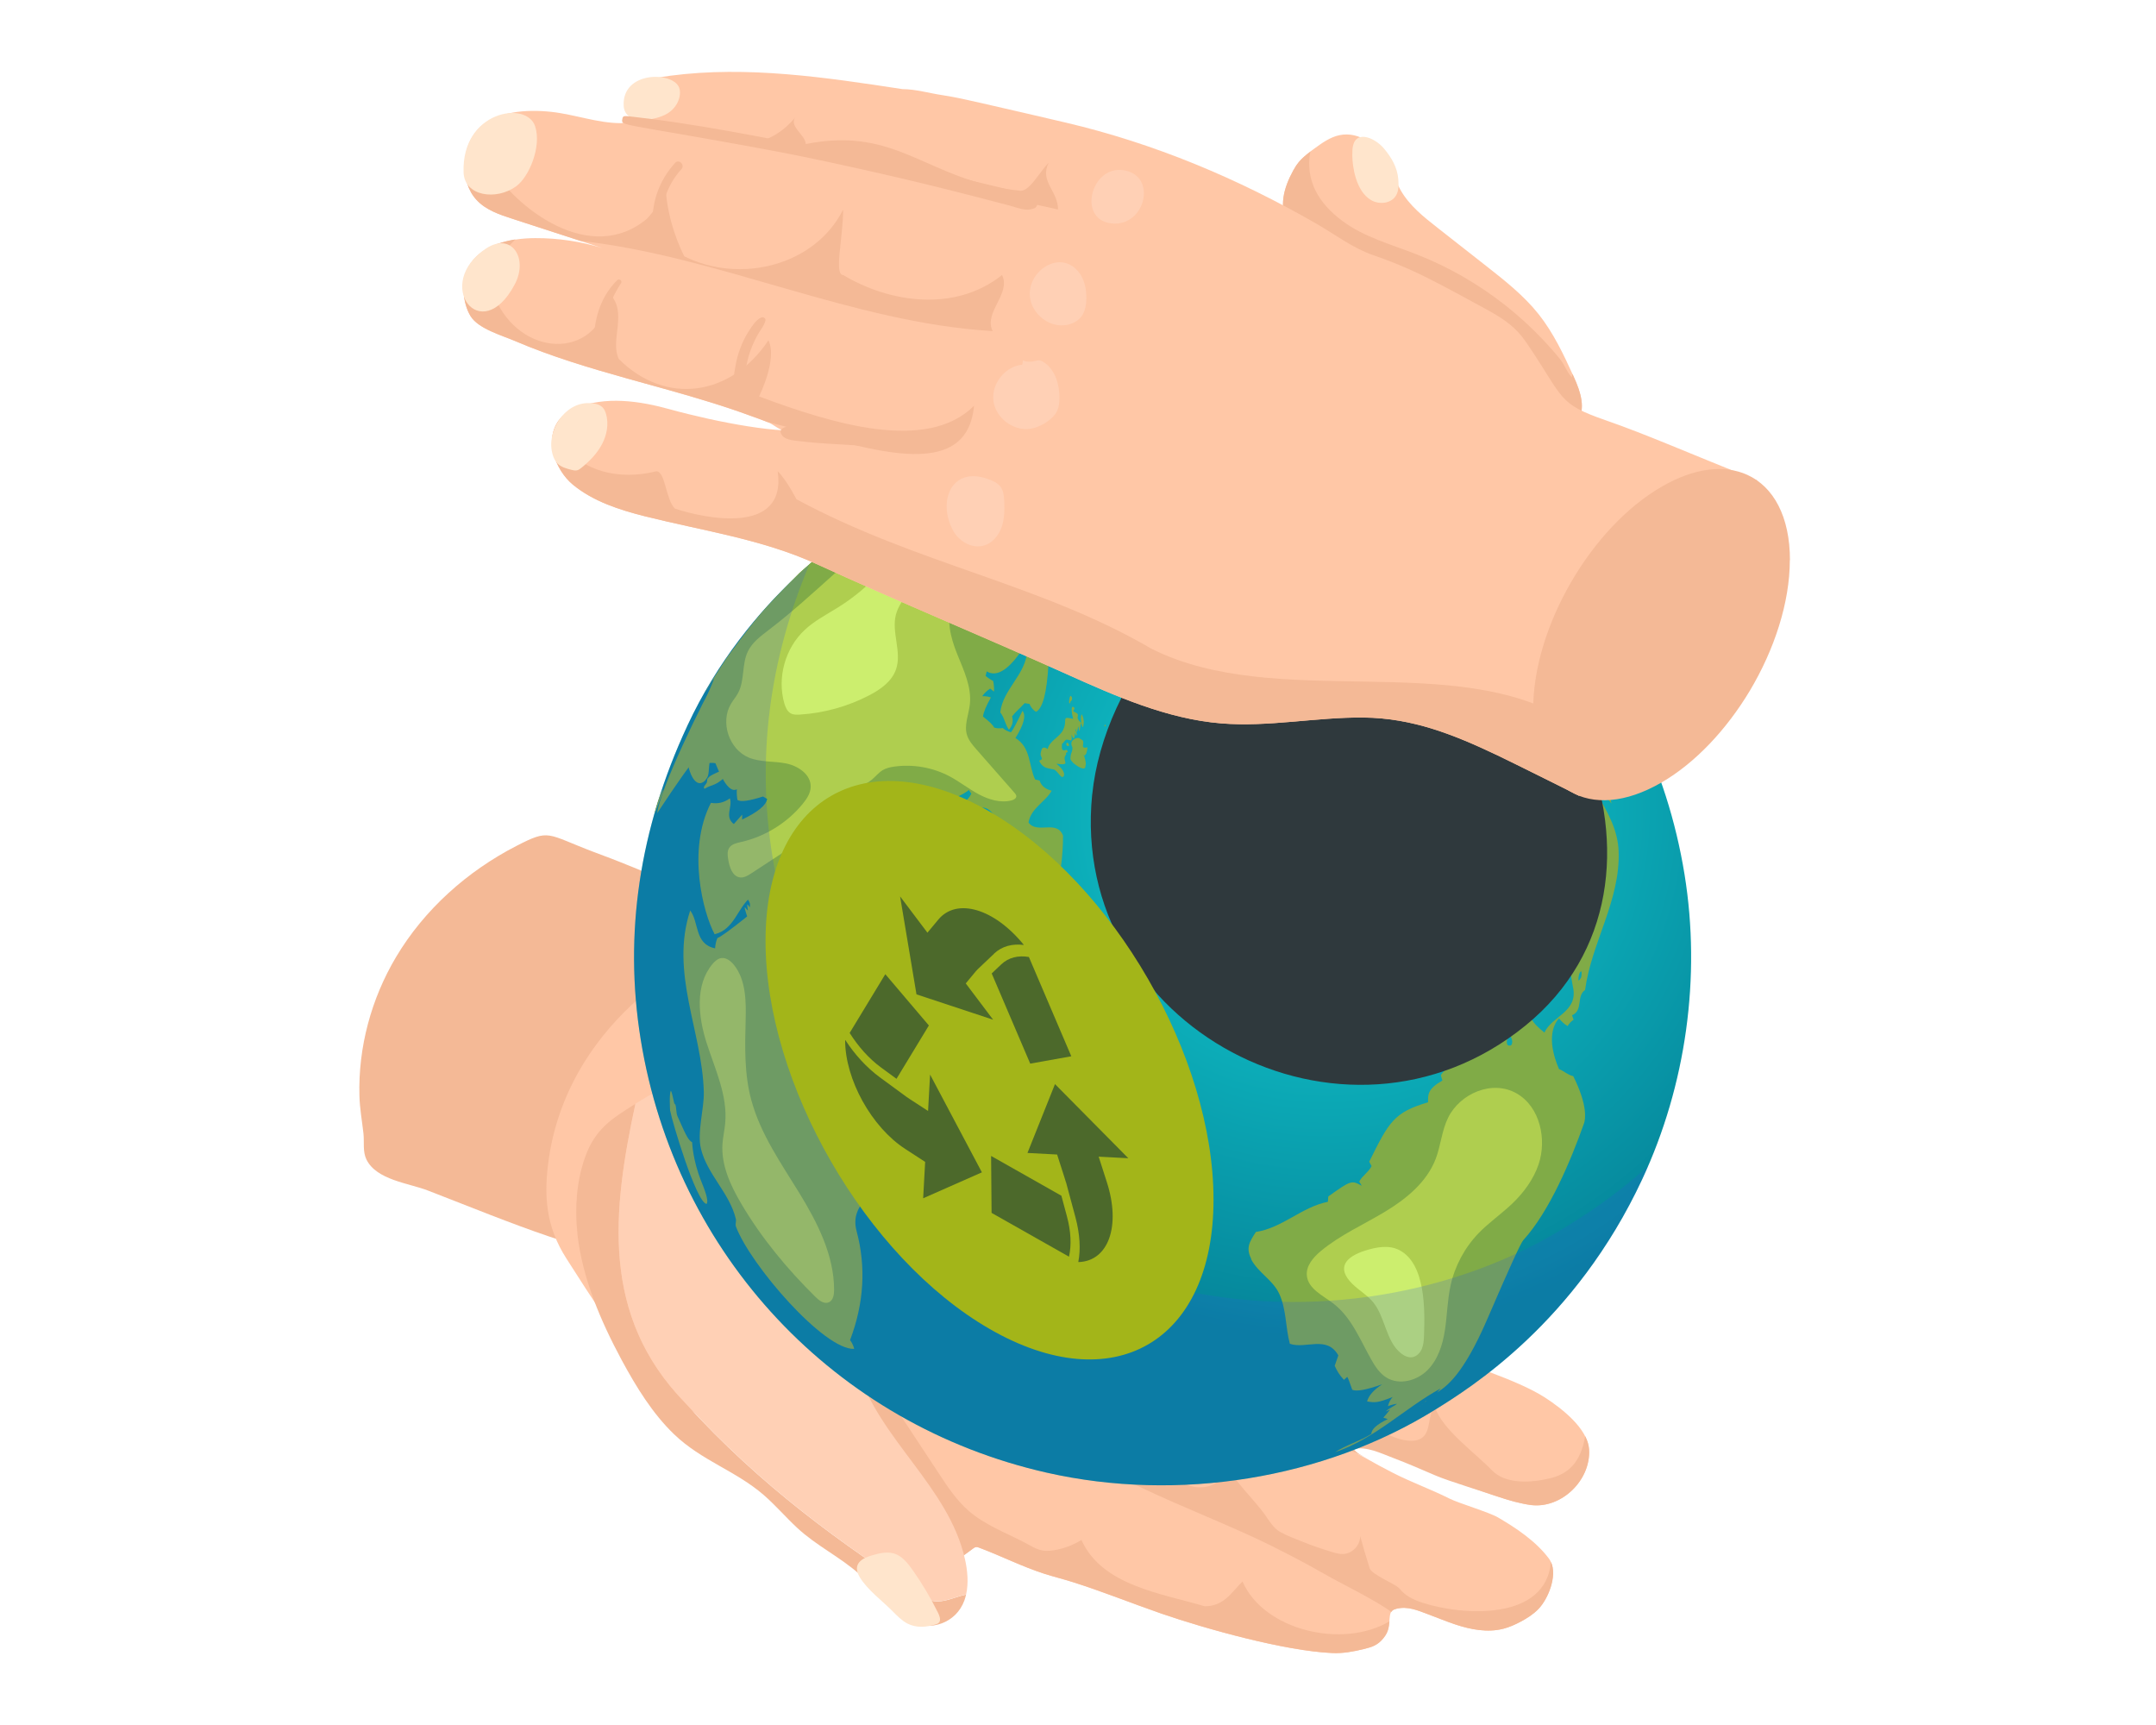 <svg width="150" height="120" viewBox="0 0 150 120" fill="none" xmlns="http://www.w3.org/2000/svg">
<rect x="0" y="0" width="150" height="120" fill="#808080" stroke="none"/>
<g clip-path="url(#clip0_19885_5154)">
<rect width="150" height="120" fill="white"/>
<path d="M51.605 63.521C53.367 64.277 54.513 64.747 56.031 65.947C57.688 67.258 59.281 68.64 60.812 70.09C61.936 71.155 63.069 72.339 63.42 73.848C63.881 75.822 62.908 79.073 60.342 81.195C59.298 82.057 58.077 82.67 56.863 83.279C54.336 84.543 51.803 85.802 49.276 87.062C48.684 87.354 48.088 87.65 47.437 87.772C46.841 87.882 46.228 87.844 45.623 87.776C40.66 87.248 35.947 85.219 29.767 82.818C28.452 82.306 26.195 82.095 25.493 80.658C25.223 80.104 25.354 79.445 25.286 78.844C25.189 77.974 25.032 77.132 25.007 76.253C24.91 72.871 25.827 69.477 27.556 66.573C29.526 63.263 32.51 60.608 35.922 58.85C38.281 57.636 37.98 58.008 41.333 59.277C42.88 59.86 43.539 60.067 51.6 63.525L51.605 63.521Z" fill="#F4B996"/>
<path d="M49.347 66.142C49.541 66.04 49.736 65.943 49.934 65.85C52.356 64.683 54.694 64.29 57.319 63.935C57.953 63.85 58.596 63.821 59.238 63.829C62.185 63.859 64.746 64.717 67.388 65.892C68.585 66.425 69.718 67.084 70.846 67.744C72.267 68.576 73.683 69.418 75.095 70.267C79.686 73.032 84.238 75.881 88.745 78.823C101.244 86.982 102.305 86.897 104.144 88.402C105.032 89.129 106.668 90.96 105.97 92.215C105.138 93.712 101.832 93.61 100.344 93.234C98.129 92.667 86.453 86.83 84.12 85.777C85.198 87.278 87.109 87.827 88.711 88.618C90.355 89.425 92.012 90.135 93.644 90.964C95.343 91.826 97.799 93.039 99.532 93.851C101.701 94.865 105.467 95.91 107.501 97.228C108.621 97.956 110.46 99.355 110.553 100.826C110.692 102.978 108.625 104.969 106.512 104.702C105.226 104.537 102.58 103.586 101.401 103.096C100.086 102.546 98.767 101.997 97.453 101.447C96.912 101.219 93.847 99.596 93.479 100.162C93.179 100.623 94.641 101.223 94.942 101.392C95.593 101.769 96.256 102.124 96.924 102.466C98.213 103.125 99.57 103.607 100.855 104.254C101.485 104.571 103.603 105.201 104.212 105.556C105.489 106.3 106.862 107.217 107.759 108.418C108.464 109.365 107.75 111.183 107.027 111.931C106.681 112.29 106.254 112.565 105.81 112.802C105.421 113.009 105.015 113.195 104.584 113.305C103.489 113.584 102.327 113.364 101.257 113.009C100.606 112.793 99.976 112.527 99.334 112.29C98.619 112.024 97.939 111.724 97.161 111.91C97.047 111.939 96.928 111.977 96.844 112.062C96.738 112.167 96.709 112.32 96.692 112.468C96.62 113.089 96.658 113.448 96.239 113.968C95.834 114.467 95.432 114.585 94.849 114.725C94.109 114.903 93.466 115.025 92.697 114.996C89.421 114.86 83.9 113.322 80.797 112.252C78.747 111.542 76.722 110.722 74.651 110.067C73.987 109.855 73.311 109.69 72.647 109.479C71.096 108.98 69.642 108.236 68.116 107.666C68.044 107.64 67.972 107.615 67.896 107.623C67.824 107.636 67.76 107.678 67.701 107.72C67.27 108.042 66.843 108.376 66.365 108.612C65.774 108.908 65.228 109.014 64.628 108.752C63.948 108.456 63.347 108.164 62.747 107.712C61.47 106.748 60.329 105.607 58.985 104.744C57.919 104.064 56.749 103.565 55.645 102.952C54.863 102.517 54.111 102.022 53.363 101.528C50.547 99.672 47.575 98.146 45.267 95.66C42.993 93.208 41.205 90.359 39.408 87.552C37.975 85.312 37.798 83.165 38.2 80.493C38.55 78.155 39.404 75.894 40.656 73.886C42.731 70.555 45.838 67.934 49.33 66.137L49.347 66.142Z" fill="#FFC7A6"/>
<path d="M84.563 81.698C84.449 81.233 84.339 80.776 84.208 80.353C84.462 80.861 84.563 81.3 84.563 81.698Z" fill="#FFC7A6"/>
<path d="M60.629 87.785C60.659 87.946 60.689 88.107 60.722 88.263C60.892 89.049 61.276 89.709 61.411 90.503C61.754 92.528 61.086 94.68 61.724 96.633C61.991 97.445 62.464 98.167 62.933 98.882C63.728 100.087 64.523 101.295 65.317 102.5C65.926 103.422 66.543 104.36 67.376 105.087C68.496 106.068 69.912 106.596 71.223 107.273C71.886 107.615 72.292 107.953 73.062 107.877C73.827 107.805 74.588 107.526 75.239 107.129C76.672 110.312 80.81 110.845 83.803 111.737C85.173 111.766 85.743 110.684 86.445 110.016C87.925 113.423 93.416 114.721 96.671 112.789C96.628 113.225 96.59 113.546 96.248 113.964C95.842 114.463 95.441 114.582 94.857 114.721C94.118 114.899 93.475 115.021 92.706 114.992C89.43 114.856 83.909 113.318 80.806 112.248C78.756 111.538 76.731 110.718 74.66 110.063C73.996 109.851 73.32 109.687 72.656 109.475C71.105 108.976 69.65 108.232 68.124 107.662C68.052 107.636 67.981 107.611 67.904 107.619C67.833 107.632 67.769 107.674 67.71 107.717C67.279 108.038 66.852 108.372 66.374 108.609C65.782 108.904 65.237 109.01 64.637 108.748C63.956 108.452 63.356 108.16 62.756 107.708C61.479 106.744 60.338 105.603 58.993 104.741C57.928 104.06 56.757 103.561 55.654 102.948C54.872 102.513 54.12 102.018 53.371 101.524C53.244 101.443 53.122 101.363 52.995 101.283C52.534 98.505 52.699 95.593 53.743 92.972C55.117 89.683 55.73 86.044 56.736 82.624C56.855 82.218 57.049 81.74 57.463 81.664C57.696 81.618 57.932 81.724 58.14 81.842C59.315 82.544 59.919 83.922 60.207 85.262C60.389 86.094 60.473 86.944 60.621 87.781L60.629 87.785Z" fill="#F4B996"/>
<path d="M104.276 104.136C103.291 103.79 100.827 103.05 99.897 102.653C98.907 102.23 97.918 101.794 96.908 101.414C96.058 101.093 95.094 100.607 94.173 100.797C94.405 101.097 94.777 101.287 95.116 101.444C92.419 100.197 88.99 98.725 86.513 97.06C85.245 96.206 84.006 95.31 82.789 94.388C82.058 93.835 81.271 93.361 80.536 92.812C80.105 92.49 79.099 91.81 78.963 91.269C78.925 91.112 78.951 90.947 78.984 90.787C79.107 90.14 79.276 89.506 79.492 88.885C79.564 88.673 79.69 88.424 79.915 88.415C80.138 88.407 80.282 88.652 80.341 88.872C80.544 89.645 80.312 90.525 80.705 91.218C80.874 91.514 81.145 91.742 81.411 91.953C83.174 93.348 85.211 94.397 87.371 95.027C87.824 95.158 88.39 95.242 88.838 95.048C89.176 94.9 89.252 94.316 89.57 94.257C90.428 96.485 93.488 98.036 95.551 99.241C96.303 99.681 97.09 100.129 97.956 100.218C98.311 100.256 98.7 100.218 98.975 99.989C99.575 99.495 99.309 98.442 99.825 97.859C100.307 99.423 102.674 101.105 103.803 102.285C104.758 103.274 106.55 103.151 107.823 102.843C109.002 102.56 109.953 101.866 110.287 99.909C110.439 100.205 110.536 100.509 110.558 100.818C110.697 102.97 108.63 104.961 106.516 104.694C105.76 104.597 105.012 104.39 104.272 104.132L104.276 104.136Z" fill="#F4B996"/>
<path d="M97.348 110.485C97.728 110.971 98.248 111.263 98.984 111.5C101.778 112.404 107.561 112.772 107.903 108.646C108.368 109.636 107.709 111.238 107.037 111.931C106.69 112.29 106.263 112.565 105.819 112.802C105.43 113.009 105.025 113.195 104.593 113.305C103.499 113.584 102.336 113.364 101.267 113.009C100.616 112.793 99.986 112.527 99.343 112.29C98.629 112.024 97.948 111.724 97.17 111.91C97.056 111.939 96.938 111.977 96.853 112.062C96.832 112.083 96.815 112.109 96.798 112.138C95.729 111.326 93.302 110.164 92.14 109.492C90.88 108.769 89.587 108.097 88.285 107.45C85.672 106.161 82.147 104.8 79.517 103.536C78.364 102.982 77.214 102.407 76.085 101.803C75.244 101.35 74.411 100.881 73.629 100.327C73.24 100.052 72.893 99.697 72.492 99.444C72.158 99.232 72.014 99.22 71.98 98.755C71.976 98.691 71.972 98.628 72.006 98.577C72.044 98.526 72.107 98.505 72.171 98.484C72.788 98.281 73.287 97.744 73.443 97.11C73.532 97.719 73.629 98.349 73.95 98.877C74.36 99.558 75.079 99.981 75.781 100.353C77.192 101.097 78.659 101.743 80.147 102.318C80.849 102.589 81.597 102.8 82.265 103.147C82.832 103.438 83.432 103.561 84.07 103.392C84.785 103.206 85.402 102.534 85.334 101.798C85.791 102.99 87.253 104.309 87.989 105.349C88.285 105.768 88.602 106.309 89.046 106.558C89.528 106.833 90.128 107.053 90.644 107.26C91.324 107.53 92.017 107.771 92.719 107.979C92.956 108.05 93.197 108.114 93.446 108.105C94.08 108.084 94.642 107.497 94.63 106.858C94.837 107.611 95.061 108.355 95.293 109.099C95.437 109.547 97.111 110.198 97.335 110.485H97.348Z" fill="#F4B996"/>
<path d="M62.806 87.912C63.8 84.771 64.578 81.406 64.041 78.105C63.804 76.638 63.288 75.205 62.506 73.941C61.707 72.652 60.629 71.701 59.425 70.805C59.336 70.737 59.425 70.568 59.53 70.606C62.367 71.663 64.049 74.913 64.599 77.712C65.284 81.191 64.527 84.737 63.487 88.064C63.356 88.491 62.671 88.335 62.806 87.904V87.912Z" fill="#F4B996"/>
<path d="M65.157 95.031C66.192 87.253 68.251 79.525 71.43 72.347C71.502 72.187 71.73 72.314 71.671 72.474C68.881 79.825 66.847 87.384 65.808 95.183C65.753 95.61 65.097 95.453 65.157 95.031Z" fill="#F4B996"/>
<path d="M40.175 85.828C39.972 84.023 40.124 82.184 40.682 80.569C41.274 78.861 42.191 78.075 43.531 77.217C43.755 77.073 43.979 76.929 44.208 76.786C42.601 84.255 41.785 91.539 47.648 97.571C53.004 103.459 58.55 107.403 64.456 111.237C65.42 111.681 66.29 111.115 67.212 110.929C67.182 111.064 67.144 111.199 67.098 111.33C66.514 112.937 64.705 113.512 63.264 112.81C61.886 112.138 60.989 110.582 59.827 109.538C58.453 108.308 56.83 107.556 55.46 106.283C54.67 105.548 53.947 104.706 53.135 104C51.182 102.31 48.811 101.612 46.9 99.778C45.412 98.349 44.271 96.501 43.252 94.612C41.781 91.877 40.517 88.918 40.17 85.828H40.175Z" fill="#F4B996"/>
<path d="M64.459 111.233C58.553 107.399 53.007 103.455 47.651 97.567C41.788 91.534 42.604 84.247 44.21 76.782C45.36 76.059 46.548 75.391 47.858 75.103C49.773 74.685 51.878 75.124 53.721 76.224C55.932 77.542 58.025 80.007 59.217 82.539C59.758 83.685 59.986 84.965 60.083 86.217C60.206 87.848 60.117 89.484 59.737 91.002C59.58 91.636 59.369 92.253 59.318 92.917C59.259 93.678 59.411 94.468 59.644 95.216C61.174 100.145 65.985 103.409 67.13 108.435C67.32 109.263 67.392 110.143 67.215 110.921C66.293 111.107 65.427 111.673 64.459 111.229V111.233Z" fill="#FFD0B5"/>
<path d="M83.381 80.548C83.351 80.971 83.254 81.389 83.089 81.778C83.005 81.981 82.899 82.184 82.73 82.323C82.561 82.463 82.316 82.535 82.117 82.446C81.952 82.374 81.842 82.214 81.754 82.057C81.276 81.246 81.014 80.172 81.529 79.386C82.388 78.084 83.453 79.529 83.381 80.548Z" fill="#FFD0B5"/>
<path d="M78.787 87.405C78.664 87.468 78.524 87.519 78.393 87.485C78.233 87.443 78.127 87.295 78.034 87.16C77.894 86.948 77.751 86.737 77.611 86.525C77.29 86.044 76.96 85.469 77.155 84.923C77.252 84.657 77.463 84.446 77.683 84.272C78.731 83.444 80.012 83.059 80.139 84.775C80.207 85.705 79.628 86.974 78.787 87.409V87.405Z" fill="#FFD0B5"/>
<path d="M76.063 95.787C75.568 95.546 75.12 95.216 74.744 94.815C74.512 94.565 74.309 94.291 74.14 93.999C74.08 93.897 74.025 93.792 74.004 93.678C73.979 93.534 74.004 93.386 74.042 93.242C74.338 92.139 75.285 91.42 76.072 92.507C76.363 92.908 76.515 93.462 76.541 93.953C76.553 94.155 76.257 95.884 76.059 95.787H76.063Z" fill="#FFD0B5"/>
<path d="M60.66 108.202C61.227 108.038 61.84 107.881 62.41 108.152C62.863 108.367 63.209 108.815 63.522 109.259C64.173 110.185 64.756 111.17 65.264 112.197C65.361 112.396 65.458 112.649 65.361 112.827C65.302 112.933 65.188 112.975 65.082 113.005C64.456 113.195 63.759 113.267 63.129 112.941C62.748 112.742 62.427 112.417 62.11 112.096C61.404 111.377 60.343 110.603 59.81 109.707C59.261 108.782 60.001 108.388 60.66 108.202Z" fill="#FFE5CC"/>
<path d="M47.818 50.492C52.007 41.505 59.219 36.839 61.933 35.08C73.067 28.477 83.635 29.504 88.941 30.705C103.685 34.036 114.777 45.864 117.2 60.837C118.354 67.959 117.31 75.484 114.258 82.028C109.599 92.025 102.256 96.573 99.843 98.07C92.086 102.88 81.987 104.516 72.835 102.449C58.09 99.118 46.998 87.29 44.576 72.318C43.392 64.996 44.479 57.653 47.818 50.497V50.492Z" fill="url(#paint0_radial_19885_5154)"/>
<path d="M58.656 37.595C58.622 37.617 58.597 37.646 58.567 37.676C58.567 37.676 58.647 37.608 58.652 37.6L58.656 37.595ZM58.998 37.295C58.939 37.35 58.863 37.426 58.804 37.485C58.466 37.828 54.847 41.176 54.843 41.18C54.856 41.159 54.873 41.129 54.881 41.108C54.492 41.565 54.031 41.958 53.638 42.414C53.651 42.385 53.663 42.343 53.676 42.313C53.647 42.33 53.609 42.351 53.579 42.368C53.647 42.262 53.668 42.237 53.765 42.114C52.577 43.323 52.087 43.826 52.247 44.215C52.594 45.039 51.766 46.033 51.245 46.549C51.153 46.642 50.95 46.975 50.734 47.326C50.514 47.686 50.468 47.753 50.387 47.863C50.362 47.863 50.333 47.863 50.307 47.867C50.341 47.719 50.459 47.593 50.425 47.424C50.396 47.453 50.307 47.525 50.113 47.584C50.113 47.584 50.084 47.5 50.028 47.331C49.986 47.36 49.914 47.39 49.863 47.381C49.872 47.347 49.889 47.309 49.897 47.276C49.808 47.428 49.035 48.772 49.005 49.203C49.031 49.186 49.064 49.165 49.09 49.148C48.994 49.456 49.06 49.636 49.288 49.689C49.364 49.706 49.479 49.778 49.491 49.858C49.533 50.184 49.288 50.446 49.288 50.763C49.288 50.949 49.512 51.042 49.487 51.237C49.473 51.341 49.321 51.461 49.031 51.596C48.938 51.542 48.818 51.028 48.671 50.053C48.581 50.123 48.509 50.208 48.456 50.307C48.574 49.88 49.559 47.512 49.728 47.115C49.466 47.462 49.28 47.859 49.035 48.214C49.069 48.151 49.136 48.011 49.415 47.55L49.432 47.521L50.586 45.737C52.873 42.651 52.924 42.596 55.621 39.861C58.601 37.19 59.079 37.063 59.121 37.054C59.112 37.077 58.936 37.235 58.593 37.528C58.753 37.409 58.935 37.316 59.1 37.198C59.07 37.228 59.028 37.261 58.998 37.291V37.295ZM61.192 35.562C61.192 35.562 61.201 35.554 61.205 35.549C61.205 35.549 61.196 35.549 61.192 35.549C61.247 35.507 61.306 35.473 61.365 35.431C61.222 35.516 61.082 35.604 60.943 35.693L60.926 35.702L61.928 35.076C61.674 35.228 61.429 35.389 61.188 35.558L61.192 35.562Z" fill="#80AB47"/>
<path d="M53.689 42.355C53.639 42.423 53.575 42.486 53.533 42.558C53.431 42.727 53.275 42.901 53.216 42.968C53.076 43.12 52.857 43.336 52.814 43.31C52.802 43.23 53.161 42.774 53.601 42.385C53.689 42.309 53.702 42.3 53.727 42.292C53.727 42.292 53.727 42.296 53.727 42.3C53.719 42.321 53.702 42.343 53.689 42.359V42.355Z" fill="#80AB47"/>
<path d="M49.716 52.276C49.716 52.276 49.691 52.395 49.678 52.433C49.644 52.534 49.522 52.542 49.471 52.627C49.458 52.644 49.353 52.995 49.331 53.358C49.298 53.921 49.268 54.031 49.082 54.263C49.04 54.318 48.647 54.783 48.228 54.157C48.173 54.077 48.114 53.963 48.076 53.874C47.962 53.608 47.903 53.384 47.844 53.147C47.814 53.024 47.818 52.893 47.784 52.767C47.725 52.572 47.489 52.521 47.438 52.323C47.404 52.2 47.531 51.997 47.607 51.875C47.763 51.642 47.877 51.52 47.937 51.52C47.992 51.52 48.021 51.541 48.118 51.676C48.216 51.807 48.233 51.815 48.338 51.845C48.44 51.486 48.905 51.638 48.934 51.722C48.938 51.735 48.934 51.756 48.934 51.769C48.947 51.765 48.964 51.756 48.977 51.752C49.023 51.807 48.968 51.993 48.909 52.137C48.905 52.154 48.892 52.17 48.888 52.187C48.879 52.264 48.938 52.293 48.981 52.319C49.091 52.378 49.12 52.407 49.141 52.53C49.15 52.568 49.137 52.619 49.133 52.652C49.226 52.576 49.277 52.542 49.391 52.483C49.34 52.428 49.272 52.458 49.213 52.445C49.353 51.972 49.505 51.963 49.556 52.065C49.581 52.116 49.581 52.192 49.581 52.251C49.627 52.221 49.666 52.183 49.716 52.162C49.72 52.192 49.716 52.238 49.712 52.268L49.716 52.276Z" fill="#80AB47"/>
<path d="M52.572 52.648C52.551 52.771 52.344 53.244 52.124 52.978C52.103 53.164 51.625 53.473 51.422 53.595C51.194 53.735 51 53.84 50.852 53.912C50.721 53.976 50.556 53.95 50.437 54.06C50.213 54.267 50.002 54.415 49.926 54.458C49.748 54.555 49.727 54.567 49.469 54.66C49.241 54.745 49.22 54.758 49.017 54.872C48.996 54.846 48.962 54.796 48.971 54.762C49.009 54.635 49.123 54.559 49.173 54.441C49.207 54.364 49.19 54.246 49.22 54.17C49.22 54.17 49.267 54.115 49.347 54.035C49.44 53.95 49.713 53.811 50.167 53.616C50.429 53.502 50.628 53.325 50.649 53.303C50.716 53.24 50.704 53.147 50.75 53.075C50.886 52.864 51.046 52.817 51.363 52.733C51.541 52.686 51.608 52.5 51.752 52.412C51.938 52.297 51.993 52.34 51.985 52.395C51.98 52.428 51.93 52.559 51.549 52.826C51.553 52.982 51.625 52.94 51.832 52.762C52.099 52.543 52.141 52.61 52.171 52.733C52.551 52.34 52.568 52.551 52.568 52.598C52.568 52.61 52.568 52.631 52.564 52.644L52.572 52.648Z" fill="#80AB47"/>
<path d="M54.413 50.108C54.146 50.007 54.26 49.419 54.315 49.136C54.273 49.153 54.21 49.169 54.167 49.161C54.134 49.114 54.1 49.055 54.176 48.797C54.311 48.349 54.535 47.935 54.67 47.487C54.548 48.328 54.463 49.203 54.413 50.108Z" fill="#80AB47"/>
<path d="M54.772 45.449C54.674 45.529 54.552 45.559 54.45 45.631C54.484 45.682 54.552 45.677 54.59 45.715C54.59 45.728 54.581 45.749 54.577 45.762C54.493 46.024 54.18 46.096 54.099 46.358C54.04 46.54 54.053 46.574 54.193 46.979C54.408 47.064 54.412 47.072 54.45 47.132C54.446 47.148 54.442 47.169 54.433 47.187C54.315 47.381 54.066 47.423 53.947 47.618C53.812 47.833 53.804 48.087 53.732 48.324C53.66 48.56 53.423 48.696 53.339 48.924C53.195 49.325 53.246 49.769 53.06 50.162C53.047 50.188 53.022 50.222 53.009 50.247C52.975 50.253 52.943 50.236 52.912 50.196C52.658 50.302 52.599 50.611 52.362 50.737C52.349 50.729 52.333 50.72 52.32 50.716C52.311 50.615 52.3 50.556 52.286 50.539C52.138 50.551 52.058 50.699 51.914 50.725C51.901 50.716 51.884 50.703 51.876 50.695C51.736 50.813 51.466 51.139 51.352 51.3C51.331 51.143 51.326 51.139 51.276 51.092C51.06 51.143 51.022 51.443 50.777 51.456C50.823 50.983 50.561 50.547 50.612 50.074C50.646 49.736 50.878 49.397 51.014 49.199C51.056 49.228 51.149 49.3 51.288 49.127C51.483 48.886 51.5 48.56 51.694 48.319C51.889 48.078 52.147 47.897 52.32 47.639C52.366 47.571 52.425 47.474 52.472 47.402L54.188 44.98C54.269 44.955 54.357 45.056 54.302 45.318C54.505 45.31 54.691 45.187 54.903 45.212C54.903 45.293 54.843 45.398 54.78 45.453L54.772 45.449Z" fill="#80AB47"/>
<path d="M56.247 41.793C56.227 41.782 56.214 41.762 56.209 41.734C56.306 41.586 56.314 41.569 56.323 41.548C56.259 41.548 56.192 41.7 56.162 41.624L56.09 41.412C56.09 41.353 56.095 41.281 56.179 41.176C56.264 41.07 56.403 41.023 56.458 40.892C56.517 40.753 56.547 40.596 56.64 40.47C56.75 40.322 56.822 40.254 57.02 40.123C57.05 40.106 57.084 40.089 57.113 40.072C56.8 40.613 56.509 41.188 56.242 41.788L56.247 41.793Z" fill="#80AB47"/>
<path d="M57.984 38.529C57.984 38.529 57.172 39.544 57.134 39.37C57.088 39.155 57.824 38.504 58.014 38.377C58.077 38.339 58.102 38.331 58.132 38.335C58.115 38.364 58.077 38.415 57.984 38.533V38.529Z" fill="#80AB47"/>
<path d="M56.339 64.358C56.06 64.73 55.967 65.203 55.688 65.575C55.671 65.596 55.65 65.621 55.637 65.638C55.417 65.888 55.083 65.951 54.825 66.137C54.246 66.543 54.267 67.338 53.743 67.777C53.553 67.938 53.113 68.027 52.978 67.693C52.779 67.215 53.122 66.742 52.999 66.264C52.724 65.203 52.09 64.286 51.82 63.221C51.811 63.187 51.824 63.14 51.828 63.111C51.927 63.235 51.997 63.313 52.04 63.347C51.995 63.099 51.979 62.954 51.993 62.912C52.052 62.954 52.061 62.963 52.162 63.123C52.192 62.903 52.2 62.832 52.048 62.599C51.558 61.859 52.027 60.519 52.031 60.511C52.593 59.179 53.916 58.456 54.644 57.256L54.728 57.053C55.058 59.467 55.603 61.919 56.343 64.366L56.339 64.358Z" fill="#80AB47"/>
<path d="M98.781 97.837C98.815 97.799 98.819 97.799 98.844 97.795C98.823 97.808 98.806 97.825 98.781 97.837ZM98.929 97.731C98.929 97.731 98.984 97.681 99.031 97.647C98.997 97.677 98.954 97.715 98.925 97.74C98.925 97.74 98.925 97.736 98.929 97.731ZM99.14 97.52C99.166 97.486 99.208 97.457 99.238 97.448C99.238 97.448 99.238 97.453 99.238 97.457C99.204 97.486 99.162 97.524 99.136 97.537C99.136 97.537 99.136 97.537 99.132 97.537C99.128 97.537 99.132 97.529 99.14 97.516V97.52ZM104.851 72.618C104.83 72.546 104.83 72.465 104.839 72.41C104.86 72.254 104.911 72.102 104.932 71.945C105.185 72.055 105.312 72.592 105.114 72.723C105.114 72.723 104.906 72.795 104.847 72.622L104.851 72.618ZM109.827 68.217C109.827 68.217 109.827 68.217 109.823 68.217C109.789 68.044 109.873 67.537 110.034 67.583C110.047 67.896 110.034 68.031 109.861 68.187C109.852 68.196 109.84 68.204 109.827 68.213V68.217ZM106.014 58.245C106.031 58.22 106.031 58.186 106.031 58.122C106.031 58.029 106.035 58 106.107 58.063C106.077 58.19 106.039 58.224 106.027 58.237C106.022 58.237 106.018 58.245 106.014 58.245ZM88.382 51.913C88.382 51.913 88.37 51.904 88.365 51.904C88.437 51.917 88.513 51.908 88.585 51.93C88.648 51.947 88.712 51.976 88.742 51.993C88.742 52.014 88.742 52.023 88.72 52.027C88.623 52.039 88.424 51.942 88.378 51.913H88.382ZM99.791 43.395H99.783C99.813 43.395 99.88 43.42 100.015 43.479C99.944 43.454 99.868 43.429 99.796 43.399L99.791 43.395ZM99.098 42.74C99.098 42.74 99.098 42.74 99.094 42.74C99.153 42.761 99.212 42.782 99.272 42.799C99.221 42.786 99.166 42.765 99.098 42.74ZM97.285 40.423C97.285 40.423 97.272 40.423 97.263 40.41C97.247 40.385 97.259 40.292 97.386 40.326C97.39 40.339 97.395 40.347 97.395 40.355C97.395 40.364 97.395 40.372 97.374 40.381C97.326 40.412 97.296 40.426 97.285 40.423ZM87.647 47.077C87.647 47.077 87.642 47.064 87.642 47.06C87.642 47.039 87.685 47.034 87.74 47.098H87.668C87.668 47.098 87.651 47.085 87.647 47.077ZM90.914 45.711C90.914 45.711 90.927 45.694 90.952 45.661C90.952 45.661 90.927 45.694 90.914 45.711ZM89.566 45.534C89.536 45.508 89.515 45.356 89.561 45.272C89.621 45.162 89.743 45.225 89.748 45.238C89.693 45.259 89.625 45.238 89.587 45.301C89.566 45.331 89.612 45.382 89.633 45.411C89.617 45.517 89.591 45.555 89.566 45.534ZM94.727 39.256C94.727 39.256 94.655 39.235 94.71 39.184C94.774 39.121 94.791 39.214 94.791 39.214C94.786 39.244 94.748 39.261 94.723 39.256H94.727ZM89.654 44.245C89.654 44.245 89.646 44.236 89.646 44.232C89.659 44.215 89.676 44.194 89.743 44.211C89.769 44.219 89.773 44.236 89.743 44.253C89.697 44.274 89.667 44.253 89.659 44.24L89.654 44.245ZM86.429 44.989L86.353 44.976C86.378 44.967 86.404 44.972 86.429 44.989ZM88.754 44.156C88.754 44.156 88.725 44.118 88.725 44.113C88.725 44.113 88.758 44.14 88.826 44.194C88.826 44.194 88.826 44.198 88.822 44.202C88.801 44.211 88.754 44.16 88.754 44.16V44.156ZM87.038 87.586C87.524 88.533 88.555 89.032 89.004 90.008C89.507 91.112 89.43 92.333 89.739 93.479C90.834 93.872 92.314 92.866 93.112 94.29C93.036 94.506 92.935 94.798 92.859 95.013C93.049 95.406 93.138 95.588 93.501 95.99C93.569 95.926 93.666 95.842 93.734 95.783C93.782 95.847 93.897 96.146 94.08 96.679C94.382 96.814 95.079 96.686 96.173 96.294C95.576 96.683 95.222 97.082 95.112 97.49C95.623 97.575 95.839 97.609 96.891 97.182C96.739 97.334 96.613 97.613 96.562 97.82C96.744 97.744 97.001 97.677 97.2 97.655C96.951 97.85 96.638 97.956 96.414 98.192C96.503 98.154 96.621 98.099 96.714 98.057C96.579 98.23 96.393 98.454 96.245 98.619C96.338 98.649 96.46 98.687 96.553 98.721C95.795 99.081 95.413 99.425 95.408 99.752C94.605 100.255 93.675 100.509 92.88 101.024C95.657 100.086 97.72 97.964 100.231 96.586C100.155 96.67 100.058 96.785 99.982 96.869C100.607 96.463 101.774 95.711 103.482 91.75C104.97 88.292 105.803 86.466 105.98 86.272C107.802 84.272 109.282 80.751 110.203 78.151C110.292 77.906 110.495 76.938 109.455 74.862C109.083 74.786 108.812 74.503 108.466 74.372C107.531 72.191 108.153 71.176 108.466 70.842C108.609 71.037 108.855 71.261 109.066 71.379C109.151 71.218 109.324 71.032 109.48 70.939C109.446 70.846 109.404 70.719 109.37 70.626C110.165 70.293 109.654 69.287 110.279 68.868C110.723 65.571 112.735 62.658 112.613 59.221C112.511 56.364 109.987 54.457 109.662 51.689C111.078 52.745 111.019 54.665 112.122 55.903C112.122 55.882 111.463 53.396 110.867 52.542C110.879 52.652 110.901 52.796 110.913 52.902C109.637 51.426 109.273 49.351 107.739 48.045C105.211 45.893 102.104 44.714 99.305 43.027C99.525 43.133 99.855 43.247 100.096 43.209C98.546 42.132 97.757 41.57 97.728 41.522C97.792 41.433 97.872 41.315 97.931 41.226C97.762 41.138 97.576 40.943 97.504 40.766C97.606 40.787 97.737 40.812 97.838 40.833C97.957 40.66 98.134 40.444 98.274 40.288C98.058 40.275 97.771 40.267 97.559 40.267C98.216 40.176 98.636 40.155 98.819 40.203C98.9 40.144 99.005 40.059 99.085 40C99.018 39.899 97.374 37.527 96.072 39.172C95.983 39.138 95.869 39.092 95.78 39.058C95.763 38.961 95.737 38.829 95.721 38.728C95.318 38.579 94.979 38.603 94.706 38.8C94.706 38.897 94.702 39.024 94.698 39.117C93.138 38.246 92.343 39.514 92.258 39.662C92.322 39.742 92.406 39.848 92.466 39.928C92.288 40.715 92.33 40.82 92.478 41.218C92.044 41.3 91.761 41.446 91.629 41.657C91.531 41.666 91.405 41.683 91.307 41.691C91.388 41.763 91.493 41.86 91.574 41.936C91.485 41.974 91.371 42.025 91.282 42.063C91.214 42.266 91.121 42.537 91.045 42.735C91.159 42.892 91.383 43.052 91.565 43.124C91.392 43.188 91.189 43.374 91.1 43.534C91.151 43.615 91.214 43.724 91.261 43.805C90.827 43.506 90.521 43.35 90.344 43.336C90.238 43.492 90.179 43.758 90.2 43.944C90.111 43.995 89.997 44.059 89.908 44.109C89.187 43.887 88.77 43.799 88.657 43.847C89.102 44.092 89.378 44.268 89.485 44.376C88.281 44.139 87.799 42.655 86.471 42.634C86.471 42.714 86.463 42.824 86.459 42.909C86.904 43.129 87.471 43.505 88.158 44.037C88.158 44.037 88.158 44.037 88.107 44.202C88.188 44.261 88.293 44.342 88.374 44.405C88.276 44.405 88.15 44.409 88.052 44.414C88.23 44.532 88.416 44.773 88.492 44.972C88.162 44.625 87.663 44.553 87.317 44.24C87.224 44.266 87.101 44.295 87.008 44.321C87.182 44.261 87.376 44.075 87.456 43.915C86.941 43.357 86.471 43.106 86.049 43.162C86.252 43.272 86.497 43.471 86.636 43.657C86.467 43.496 86.214 43.31 86.011 43.196C85.897 43.238 85.74 43.293 85.626 43.336C85.685 43.437 85.77 43.572 85.829 43.674C85.723 43.644 85.584 43.602 85.482 43.568C85.495 43.471 85.512 43.344 85.525 43.247C85.419 43.272 85.275 43.306 85.169 43.331C85.378 44.267 85.333 45.243 85.034 46.261C85.279 46.469 85.599 46.592 85.994 46.629C86.002 46.506 86.011 46.341 86.019 46.219C86.099 46.269 86.209 46.337 86.29 46.388C86.29 46.388 86.29 46.388 86.273 46.409C86.445 47.108 86.674 47.542 86.962 47.711C87.008 47.592 87.072 47.44 87.118 47.322C87.156 47.533 87.224 47.816 87.283 48.024C87.627 47.809 87.785 47.326 87.757 46.574C87.938 46.629 88.209 46.616 88.391 46.561C88.357 46.472 88.306 46.358 88.272 46.273C88.15 46.227 87.985 46.164 87.862 46.117C87.769 46.159 87.642 46.219 87.549 46.261C87.152 45.993 86.848 45.813 86.636 45.72C86.645 45.508 86.645 45.229 86.636 45.022C86.564 44.959 86.467 44.874 86.391 44.811C86.416 44.709 86.454 44.574 86.484 44.477C86.649 44.557 86.907 44.595 87.089 44.57C87.566 45.111 88.344 45.242 88.796 45.821C88.835 45.715 88.881 45.576 88.915 45.47C88.97 45.559 89.046 45.682 89.101 45.77C89.029 45.707 88.932 45.627 88.856 45.563C88.856 45.563 88.912 45.883 89.025 46.523C89.114 46.553 89.236 46.591 89.325 46.62C89.409 46.553 89.523 46.464 89.608 46.4C89.726 46.422 89.879 46.451 89.997 46.472C90.039 46.388 90.098 46.269 90.141 46.185C89.58 45.844 89.242 45.628 89.126 45.538C90.272 46.054 90.398 46.075 90.864 45.825C90.889 45.919 90.923 46.045 90.948 46.142C91.612 46.236 92.521 46.367 93.573 47.047C93.561 47.144 93.548 47.275 93.535 47.373C93.679 47.529 93.873 47.74 94.017 47.897C93.565 48.243 93.649 48.417 93.806 48.738C93.67 48.928 93.493 49.186 93.358 49.376C93.489 50.023 94.089 50.382 94.33 50.966C94.275 51.059 94.203 51.177 94.152 51.27C93.611 51.038 93.539 50.945 93.256 50.539L89.299 47.288C89.004 47.111 88.678 47.398 88.416 47.626C88.454 47.732 88.505 47.876 88.547 47.981C88.454 48.057 88.336 48.163 88.243 48.239C88.62 48.682 88.825 49.041 88.856 49.317C88.353 49.41 87.993 49.017 87.541 48.928C88.217 50.712 88.196 50.801 88.078 51.274C87.989 51.3 87.866 51.329 87.773 51.355C87.773 51.46 87.765 51.604 87.765 51.71C87.833 51.777 87.93 51.862 87.998 51.93C87.917 52.01 87.807 52.12 87.723 52.204C88.492 55.189 92.005 53.117 93.966 54.149C92.732 53.587 92.275 53.536 91.658 53.62C91.595 53.735 91.514 53.883 91.451 53.997C91.667 54.094 91.971 54.183 92.204 54.229C92.149 54.305 92.073 54.411 92.018 54.487C92.165 54.681 92.271 55.015 92.275 55.261C92.092 55.413 91.662 55.396 90.986 55.21C91.011 55.314 91.902 55.679 93.658 56.305C93.666 56.208 93.679 56.077 93.687 55.979C93.391 55.742 93.036 55.59 92.715 55.392C94.375 55.628 95.389 55.937 95.759 56.317C95.729 56.415 95.691 56.546 95.661 56.643C96.698 56.615 97.482 56.789 98.012 57.167C98.105 57.146 98.227 57.112 98.32 57.091C98.46 57.298 98.68 57.547 98.857 57.721C98.95 57.687 99.069 57.641 99.162 57.611C99.022 57.433 98.853 57.18 98.735 56.989C99.749 58.241 100.404 58.862 100.7 58.854C101.127 58.841 102.188 58.871 102.746 59.344C103.765 60.211 104.074 61.589 105.012 62.514C105.553 61.462 104.488 60.739 104.458 59.805C104.606 59.661 104.818 59.488 104.991 59.378C104.97 59.276 104.944 59.145 104.923 59.044C105.054 58.9 105.257 58.735 105.426 58.642C105.401 58.549 105.367 58.423 105.342 58.33C105.54 58.351 105.807 58.338 106.001 58.3C106.082 58.473 106.208 58.689 106.318 58.845C106.403 58.68 106.576 58.486 106.728 58.385C106.749 57.831 107.35 57.214 107.358 57.209C107.739 57.421 108.182 57.209 108.567 57.391C108.593 57.404 111.158 59.75 110.985 61.606C110.85 63.043 108.948 61.948 108.081 62.569C108.178 63.761 109.611 64.032 109.852 65.123C109.213 65.689 109.077 66.885 109.446 68.712C109.789 70.394 107.963 70.694 107.451 71.831C106.997 71.471 106.717 71.183 106.61 70.969C105.938 70.927 105.27 71.058 104.598 70.969C104.572 71.087 104.539 71.248 104.513 71.366C104.623 71.383 104.771 71.404 104.885 71.421C104.889 71.523 104.898 71.654 104.902 71.755C104.733 71.781 104.416 71.699 103.951 71.51C103.951 71.603 103.943 71.73 103.943 71.823C103.778 71.975 103.558 72.182 103.393 72.339C103.41 72.44 103.431 72.575 103.444 72.677C102.539 73.256 101.355 73.184 100.531 73.941C100.654 73.953 100.819 73.966 100.945 73.979C100.743 74.279 100.434 74.49 100.244 74.799C100.278 74.909 100.32 75.057 100.349 75.167C99.335 75.754 99.343 76.122 99.356 76.68C96.963 77.386 96.638 78.045 95.26 80.814C95.311 80.907 95.374 81.03 95.425 81.118C95.218 81.541 94.782 81.782 94.567 82.196C94.617 82.285 94.689 82.399 94.744 82.488C94.038 82.103 94.009 82.091 92.415 83.232C92.406 83.342 92.394 83.494 92.385 83.604C90.572 83.959 89.223 85.422 87.376 85.701C86.932 86.394 86.662 86.808 87.059 87.586H87.038Z" fill="#80AB47"/>
<path d="M100.1 74.102C100.121 74.14 100.129 74.191 100.142 74.246C100.159 74.334 100.176 74.402 100.243 74.427C100.315 74.457 100.544 74.41 100.573 74.284C100.607 74.123 100.328 73.878 100.163 73.924C100.062 73.975 100.104 74.093 100.104 74.097L100.1 74.102Z" fill="#80AB47"/>
<path d="M101.36 73.366C101.41 73.577 101.643 73.442 101.719 73.324C101.765 73.248 101.744 73.189 101.588 73.227C101.554 73.235 101.52 73.248 101.486 73.256C101.457 73.205 101.44 73.193 101.415 73.201C101.402 73.21 101.33 73.256 101.36 73.366Z" fill="#80AB47"/>
<path d="M91.552 55.265C91.582 55.294 91.645 55.307 91.717 55.32C91.903 55.633 92.161 55.311 92.208 55.13C92.292 54.796 91.95 54.745 91.946 54.745C91.946 54.749 91.941 54.753 91.937 54.758C91.958 54.838 92.026 54.906 91.996 54.998C91.996 55.011 91.975 55.02 91.967 55.024C91.929 55.037 91.891 55.037 91.853 55.045C91.726 55.083 91.481 55.184 91.552 55.256V55.265Z" fill="#80AB47"/>
<path d="M90.567 53.963C90.592 54.018 90.639 54.043 90.668 54.064C91.104 53.887 91.095 53.498 91.091 53.371C91.053 53.354 91.023 53.354 90.969 53.371C90.723 53.456 90.478 53.777 90.567 53.963Z" fill="#80AB47"/>
<path d="M88.052 48.535C88.111 48.632 88.314 48.7 88.323 48.649C88.323 48.624 88.28 48.586 88.259 48.569C88.246 48.56 88.23 48.548 88.221 48.535C88.213 48.531 88.204 48.522 88.196 48.518C88.153 48.484 88.115 48.442 88.065 48.421C88.048 48.438 88.018 48.48 88.056 48.539L88.052 48.535Z" fill="#80AB47"/>
<path d="M88.559 46.946C88.589 46.993 88.623 46.98 88.656 46.904C88.72 46.891 88.639 46.769 88.602 46.748C88.602 46.748 88.597 46.748 88.593 46.748C88.576 46.743 88.563 46.726 88.542 46.731C88.496 46.752 88.525 46.9 88.555 46.95L88.559 46.946Z" fill="#80AB47"/>
<path d="M88.753 46.899C88.799 46.971 88.926 47.022 88.943 46.963C88.943 46.95 88.943 46.933 88.943 46.929C88.934 46.904 88.939 46.878 88.93 46.853C88.93 46.849 88.918 46.823 88.905 46.802C88.901 46.794 88.846 46.73 88.778 46.743C88.761 46.751 88.744 46.756 88.736 46.823C88.736 46.836 88.736 46.861 88.757 46.895L88.753 46.899Z" fill="#80AB47"/>
<path d="M88.479 46.671C88.496 46.696 88.526 46.696 88.534 46.696C88.534 46.696 88.543 46.696 88.547 46.696C88.56 46.696 88.572 46.688 88.585 46.688C88.594 46.688 88.598 46.692 88.606 46.688C88.615 46.688 88.619 46.679 88.619 46.675C88.623 46.654 88.611 46.527 88.517 46.553C88.467 46.574 88.463 46.641 88.484 46.671H88.479Z" fill="#80AB47"/>
<path d="M88.398 47.318C88.432 47.369 88.512 47.403 88.525 47.347C88.525 47.339 88.525 47.331 88.525 47.322C88.525 47.318 88.525 47.309 88.525 47.305C88.525 47.301 88.52 47.293 88.516 47.284C88.516 47.271 88.516 47.259 88.508 47.246C88.508 47.246 88.495 47.233 88.474 47.233C88.448 47.233 88.427 47.233 88.402 47.233C88.394 47.246 88.372 47.276 88.402 47.322L88.398 47.318Z" fill="#80AB47"/>
<path d="M89.48 47.221C89.585 47.356 89.772 47.373 89.886 47.496C89.987 47.305 89.594 47.022 89.48 47.052C89.429 47.077 89.438 47.17 89.48 47.221Z" fill="#80AB47"/>
<path d="M89.649 46.81C89.78 46.963 90.237 47.085 90.249 46.933C90.262 46.789 89.936 46.608 89.632 46.688C89.619 46.709 89.598 46.751 89.649 46.815V46.81Z" fill="#80AB47"/>
<path d="M93.873 50.661C93.978 50.797 94.088 50.577 94.135 50.425C94.046 50.336 93.923 50.332 93.843 50.365C93.826 50.374 93.775 50.404 93.779 50.454C93.779 50.471 93.784 50.492 93.792 50.509C93.792 50.509 93.864 50.653 93.873 50.661Z" fill="#80AB47"/>
<path d="M86.627 45.285C86.83 45.593 87.147 45.623 87.172 45.488C87.194 45.369 86.843 45.056 86.64 45.094C86.581 45.116 86.568 45.149 86.568 45.175C86.568 45.213 86.61 45.251 86.627 45.285Z" fill="#80AB47"/>
<path d="M86.923 44.968L86.97 45.01C86.97 45.01 86.978 45.019 86.982 45.019C86.987 45.019 86.995 45.027 86.999 45.031C87.008 45.04 87.02 45.04 87.033 45.048C87.067 45.074 87.101 45.099 87.139 45.124C87.164 45.141 87.189 45.158 87.194 45.145C87.198 45.133 87.126 45.014 87.092 44.989C87.033 44.943 86.961 44.921 86.927 44.93C86.919 44.93 86.902 44.938 86.927 44.968H86.923Z" fill="#80AB47"/>
<path d="M86.484 44.583C86.573 44.727 86.945 44.938 86.962 44.858C86.966 44.837 86.941 44.799 86.941 44.799C86.941 44.799 86.497 44.532 86.463 44.515C86.463 44.528 86.463 44.549 86.484 44.583Z" fill="#80AB47"/>
<path d="M86.42 44.727C86.475 44.824 86.568 44.879 86.585 44.819C86.585 44.819 86.582 44.81 86.576 44.79C86.576 44.79 86.542 44.743 86.508 44.714C86.487 44.693 86.449 44.659 86.42 44.667C86.39 44.68 86.403 44.701 86.42 44.727Z" fill="#80AB47"/>
<path d="M100.336 43.446C100.509 43.488 100.725 43.556 100.898 43.615C101.148 43.695 101.262 43.733 101.295 43.721C101.308 43.657 100.602 43.277 100.522 43.23C100.475 43.205 100.391 43.167 100.344 43.205C100.323 43.222 100.319 43.243 100.311 43.255C100.298 43.315 100.302 43.378 100.298 43.437C100.311 43.437 100.323 43.441 100.336 43.446Z" fill="#80AB47"/>
<path d="M104.301 66.374C104.411 66.404 104.445 66.382 105.375 65.82C105.447 65.778 105.417 65.736 105.4 65.71C105.366 65.66 105.265 65.584 105.125 65.474C105.172 65.427 105.244 65.376 105.277 65.322C105.311 65.267 105.362 65.191 105.396 65.135C105.561 64.861 105.599 64.535 105.764 64.26C105.895 64.041 106.136 63.91 106.258 63.686C106.309 63.588 106.212 63.487 106.267 63.394C106.292 63.352 106.364 63.254 106.567 63.297C106.732 63.331 107.163 63.254 107.277 63.128C107.281 63.123 107.285 63.115 107.29 63.111C107.349 63.018 106.973 62.857 106.85 62.844C106.579 62.819 106.33 62.988 106.182 63.09C105.189 63.88 103.836 66.247 104.301 66.378V66.374Z" fill="#80AB47"/>
<path d="M106.639 63.686C106.702 63.795 106.876 63.829 106.901 63.736C106.922 63.66 106.85 63.571 106.825 63.542C106.728 63.423 106.685 63.445 106.668 63.453C106.656 63.462 106.575 63.576 106.639 63.686Z" fill="#80AB47"/>
<path d="M104.284 63.846C104.318 63.918 104.356 63.846 104.382 63.775C104.437 63.601 104.462 63.318 104.462 63.318C104.42 63.187 104.293 63.022 104.166 63.077C104.162 63.077 104.153 63.081 104.149 63.086C104.128 63.102 104.069 63.145 104.09 63.267C104.09 63.276 104.098 63.309 104.124 63.36C104.149 63.411 104.196 63.449 104.221 63.5C104.229 63.512 104.221 63.538 104.225 63.555C104.246 63.728 104.263 63.791 104.267 63.808C104.267 63.821 104.276 63.834 104.28 63.846H104.284Z" fill="#80AB47"/>
<path d="M103.371 66.188C103.43 66.234 103.574 66.209 103.62 66.196C103.684 66.031 103.519 65.998 103.434 66.036C103.434 66.036 103.43 66.036 103.426 66.04C103.35 66.086 103.346 66.162 103.371 66.184V66.188Z" fill="#80AB47"/>
<path d="M105.346 67.029C105.418 67.122 105.688 67.038 105.866 66.907C105.963 66.835 105.997 66.771 106.009 66.75C106.014 66.742 106.018 66.729 106.022 66.716C106.047 66.64 106.077 66.564 106.09 66.484C106.115 66.328 106.035 66.222 105.739 66.404C105.675 66.45 105.54 66.543 105.443 66.7C105.418 66.742 105.287 66.957 105.346 67.033V67.029Z" fill="#80AB47"/>
<path d="M102.072 68.479C102.106 68.526 102.224 68.678 102.271 68.661C102.436 68.61 102.415 68.378 102.588 68.331C102.912 68.247 103.09 68.195 103.121 68.175C103.146 68.158 103.175 68.141 103.201 68.124C103.429 68.331 103.611 68.496 103.59 68.044C103.586 67.938 103.586 67.921 103.708 67.85C103.932 67.718 104.198 67.685 104.423 67.554C104.748 67.363 104.575 67.118 104.532 67.101C104.427 67.059 104.198 67.262 104.046 67.397C103.763 67.651 103.704 67.651 103.75 67.397C103.97 67.545 103.979 67.363 103.966 67.308C103.932 67.127 103.78 67.118 103.717 67.114C103.662 66.953 103.826 66.865 103.839 66.721C103.801 66.687 103.729 66.67 103.683 66.662C103.531 66.852 103.374 66.945 102.994 67.127C102.799 67.22 102.533 67.346 102.436 67.49C102.427 67.503 102.41 67.52 102.406 67.537C102.398 67.558 102.415 67.587 102.419 67.609C102.419 67.625 102.423 67.685 102.36 67.816C102.279 67.976 102.119 68.082 102.051 68.255C102.026 68.319 102 68.395 102.064 68.484L102.072 68.479Z" fill="#80AB47"/>
<path d="M100.961 69.189C101.088 69.384 101.443 69.219 101.718 69.05C101.748 68.669 101.443 68.741 101.257 68.817C100.978 68.953 100.906 69.105 100.961 69.189Z" fill="#80AB47"/>
<path d="M90.99 54.699C91.041 54.809 91.29 55.016 91.328 54.935C91.366 54.855 91.113 54.597 91.011 54.614C91.011 54.614 90.961 54.635 90.99 54.699Z" fill="#80AB47"/>
<path d="M88.336 54.872C88.471 55.003 88.475 55.024 88.484 55.045C88.458 55.071 88.429 55.058 88.399 55.062C88.391 55.096 88.386 55.113 88.543 55.295C88.454 55.227 88.437 55.227 88.412 55.227C88.408 55.231 88.399 55.24 88.395 55.244C88.395 55.426 88.708 55.773 88.708 55.777C88.779 55.849 88.923 55.904 88.974 55.832C89.029 55.756 88.932 55.624 88.877 55.553C89.004 55.624 89.054 55.65 89.092 55.658C89.092 55.654 89.101 55.646 89.105 55.642C88.925 55.357 88.832 55.208 88.826 55.193C89.143 55.502 89.549 55.574 89.553 55.498C89.553 55.439 89.371 55.316 89.249 55.231C89.397 55.312 89.456 55.24 89.422 55.121C89.422 55.109 89.414 55.096 89.409 55.084C90.12 55.143 90.513 54.965 90.301 54.682C90.132 54.449 89.845 54.377 89.638 54.196C89.359 53.951 89.105 53.676 88.818 53.439C88.784 53.414 88.742 53.38 88.708 53.355C88.437 53.156 88.319 53.16 88.23 53.164C88.175 53.177 88.145 53.198 88.107 53.24C88.167 53.295 88.188 53.316 88.395 53.486C88.813 53.836 88.856 53.87 88.877 53.925C88.851 53.925 88.835 53.921 88.704 53.845C88.665 53.891 88.564 53.891 88.581 53.976C88.598 54.073 88.699 54.048 88.754 54.09C88.763 54.204 88.632 54.306 88.589 54.306C88.551 54.263 88.572 54.154 88.492 54.162C88.454 54.162 88.446 54.183 88.386 54.327C88.302 54.162 88.293 54.158 88.272 54.149C88.272 54.149 88.183 54.369 88.243 54.5C88.323 54.682 88.501 54.779 88.623 54.923C88.594 54.952 88.555 54.931 88.45 54.83C88.327 54.707 88.272 54.678 88.272 54.796C88.293 54.817 88.327 54.847 88.348 54.868L88.336 54.872Z" fill="#80AB47"/>
<path d="M89.637 55.392C89.637 55.392 89.667 55.447 89.679 55.485C89.696 55.527 89.709 55.556 89.726 55.574C89.76 55.607 89.789 55.544 89.789 55.544C89.806 55.497 89.739 55.349 89.662 55.362C89.65 55.362 89.645 55.37 89.633 55.383C89.633 55.383 89.633 55.383 89.633 55.388L89.637 55.392Z" fill="#80AB47"/>
<path d="M87.097 48.243C87.144 48.353 87.232 48.358 87.266 48.282C87.279 48.248 87.291 48.155 87.177 48.138C87.131 48.066 87.097 48.036 87.067 48.036C87.021 48.057 87.076 48.197 87.097 48.239V48.243Z" fill="#80AB47"/>
<path d="M83.715 41.387C83.715 41.387 83.703 41.379 83.694 41.349C83.686 41.319 83.69 41.286 83.686 41.256C83.681 41.218 83.643 41.193 83.631 41.159C83.631 41.155 83.631 41.146 83.635 41.146C83.669 41.155 83.703 41.159 83.732 41.167C83.732 41.167 83.741 41.167 83.741 41.172C83.741 41.176 83.741 41.18 83.736 41.18C83.698 41.235 83.703 41.298 83.719 41.387C83.719 41.387 83.719 41.387 83.711 41.387H83.715ZM81.936 40.935C81.981 41.005 82.254 41.162 82.756 41.404C83.58 41.801 84.096 42.165 84.201 42.271C84.256 42.326 84.311 42.423 84.387 42.448C84.785 42.592 85.043 42.199 85.398 42.186C85.605 42.423 85.533 42.461 85.195 42.457C85.005 42.457 84.827 42.457 84.802 42.579C84.789 42.638 84.945 42.955 85.372 42.951C85.443 42.951 85.723 42.824 86.214 42.571C85.837 42.224 85.825 42.207 85.808 42.148C85.812 42.14 85.82 42.131 85.829 42.123C85.973 41.971 85.846 41.865 85.795 41.822C85.63 41.687 85.575 41.78 85.529 41.894C85.478 42.021 85.457 42.08 85.398 42.08C85.317 42.08 85.292 41.992 85.224 41.975C85.144 41.958 85.064 42.008 84.984 41.983C84.958 41.975 84.945 41.941 84.924 41.92C84.785 41.776 84.62 41.653 84.616 41.886C84.596 41.765 84.68 41.696 84.869 41.679C84.996 41.666 84.984 41.358 84.7 41.091C84.079 40.504 84.007 40.943 84.02 41.256C83.93 41.186 83.88 41.136 83.872 41.108C83.948 41.112 83.956 41.112 83.994 41.087C83.956 40.821 83.952 40.787 83.838 40.711C83.694 40.609 83.525 40.706 83.373 40.66C83.373 40.66 83.102 40.609 82.451 40.652C82.206 40.677 81.8 40.715 81.936 40.931V40.935Z" fill="#80AB47"/>
<path d="M85.029 41.856C85.08 41.924 85.215 41.978 85.224 41.97C85.266 41.97 85.321 41.97 85.24 41.89C85.202 41.852 85.088 41.763 85.029 41.763C85.029 41.763 84.987 41.792 85.029 41.852V41.856Z" fill="#80AB47"/>
<path d="M85.347 41.784C85.376 41.814 85.44 41.784 85.52 41.733C85.511 41.467 85.228 41.29 85.127 41.306C85.11 41.315 85.072 41.336 85.127 41.45C85.173 41.547 85.182 41.552 85.199 41.56C85.216 41.569 85.262 41.598 85.292 41.653C85.313 41.691 85.317 41.733 85.342 41.772C85.342 41.772 85.347 41.78 85.351 41.784H85.347Z" fill="#80AB47"/>
<path d="M84.856 41.044C84.877 41.07 84.906 41.091 84.911 41.095C84.936 41.112 84.966 41.12 84.987 41.133C84.978 41.091 84.953 41.053 84.949 41.006C84.949 40.998 84.949 40.981 84.97 40.994C84.902 40.93 84.868 40.913 84.835 40.918C84.801 40.934 84.818 40.998 84.856 41.044Z" fill="#80AB47"/>
<path d="M85.443 41.387C85.608 41.569 85.764 41.531 85.781 41.412C85.798 41.294 85.641 41.087 85.637 41.083C85.548 40.968 85.481 40.994 85.46 40.998C85.35 41.053 85.341 41.218 85.341 41.226C85.341 41.269 85.434 41.374 85.443 41.387Z" fill="#80AB47"/>
<path d="M86.213 41.484C86.255 41.531 86.293 41.56 86.318 41.581C86.305 41.531 86.344 41.505 86.369 41.505C86.213 41.319 86.153 41.315 86.132 41.319C86.103 41.336 86.141 41.408 86.213 41.489V41.484Z" fill="#80AB47"/>
<path d="M86.095 41.966C86.272 42.143 86.809 42.325 86.835 42.089C86.843 41.991 86.742 41.805 86.72 41.78C86.602 41.64 86.505 41.64 86.484 41.666C86.441 41.712 86.526 41.839 86.568 41.903C86.374 41.767 86.268 41.725 86.171 41.746C86.141 41.759 86.129 41.776 86.12 41.814C86.027 41.835 86.019 41.89 86.095 41.966Z" fill="#80AB47"/>
<path d="M86.162 42.38C86.373 42.617 86.53 42.529 86.542 42.423C86.547 42.372 86.521 42.334 86.517 42.33C86.517 42.326 86.508 42.317 86.504 42.313C86.487 42.296 86.462 42.288 86.445 42.271C86.415 42.241 86.399 42.203 86.365 42.178C86.314 42.135 86.255 42.123 86.2 42.14C86.115 42.178 86.082 42.283 86.162 42.376V42.38Z" fill="#80AB47"/>
<path d="M87.054 42.617C87.101 42.664 87.164 42.718 87.215 42.757C87.316 42.702 87.358 42.74 87.447 42.904C87.375 42.867 87.346 42.854 87.325 42.845C87.325 42.845 87.325 42.85 87.32 42.854C87.43 42.985 88.005 43.336 88.001 43.188C88.001 43.15 87.959 43.086 87.933 43.048C88.107 43.2 88.174 43.247 88.221 43.243C88.238 43.213 88.259 43.179 88.069 42.862C88.183 42.871 88.157 42.812 88.115 42.761C88.026 42.651 87.785 42.49 87.781 42.592C87.781 42.626 87.806 42.685 87.828 42.718C87.815 42.714 87.798 42.71 87.785 42.71C87.718 42.697 87.616 42.676 87.616 42.676C87.604 42.638 87.637 42.596 87.616 42.558C87.591 42.52 87.515 42.482 87.481 42.469C87.481 42.469 87.147 42.389 86.995 42.423C86.965 42.444 86.923 42.473 87.067 42.621L87.054 42.617Z" fill="#80AB47"/>
<path d="M89.481 43.445C89.489 43.433 89.502 43.42 89.51 43.407C89.561 43.454 89.574 43.467 89.57 43.471C89.561 43.471 89.557 43.467 89.548 43.462C89.527 43.454 89.498 43.441 89.485 43.445H89.481ZM90.068 42.169H90.047C90.047 42.169 90.056 42.165 90.064 42.16C90.073 42.156 90.073 42.165 90.068 42.169ZM89.409 41.847C89.409 41.847 89.429 41.847 89.468 41.847C89.468 41.847 89.426 41.852 89.409 41.847ZM87.794 42.384C87.832 42.406 87.887 42.418 87.929 42.427C88.043 42.461 88.356 42.545 88.606 42.79C88.648 42.833 88.699 42.904 88.754 42.934C88.817 42.968 88.902 42.942 88.965 42.993C89.075 43.078 88.957 43.188 88.982 43.285C89.02 43.462 89.324 43.619 89.43 43.475C89.464 43.526 89.548 43.644 89.671 43.678C89.887 43.741 90.144 43.555 90.013 43.293C90.664 43.445 90.909 43.103 90.948 42.904C90.998 42.642 90.753 42.131 90.056 42.672C90.136 42.511 90.398 42.461 90.339 42.215C90.259 42.169 90.14 42.144 90.051 42.131C90.018 42.038 90.005 42.004 89.929 41.966C89.794 41.898 89.641 41.915 89.506 41.86C90.14 41.894 90.47 41.894 90.495 41.86C90.766 41.476 89.32 41.252 88.893 41.311C88.758 41.37 88.711 41.391 88.707 41.518C88.703 41.518 88.695 41.518 88.686 41.518C88.521 41.535 88.686 41.843 88.88 42.025C88.864 42.025 88.842 42.021 88.821 42.025C88.821 42.025 88.623 42.127 88.944 42.275C88.813 42.397 88.699 42.194 88.563 42.203C88.542 42.266 88.695 42.448 88.695 42.448C88.762 42.52 88.859 42.549 88.931 42.613C88.463 42.353 88.208 42.234 88.166 42.253C88.145 42.351 88.132 42.355 88.111 42.363C88.013 42.245 87.931 42.196 87.866 42.215C87.777 42.245 87.71 42.338 87.794 42.389V42.384Z" fill="#80AB47"/>
<path d="M89.722 43.737C89.798 43.813 89.925 43.864 89.92 43.818C89.912 43.742 89.734 43.67 89.684 43.695C89.696 43.712 89.709 43.725 89.722 43.742V43.737Z" fill="#80AB47"/>
<path d="M89.413 43.758C89.493 43.834 89.7 43.881 89.696 43.839C89.696 43.809 89.577 43.741 89.577 43.741C89.552 43.729 89.522 43.729 89.497 43.724C89.417 43.708 89.4 43.703 89.387 43.703C89.387 43.716 89.387 43.733 89.417 43.758H89.413Z" fill="#80AB47"/>
<path d="M88.716 43.349C88.766 43.399 88.868 43.404 88.868 43.378C88.868 43.344 88.737 43.268 88.699 43.268C88.695 43.281 88.682 43.315 88.716 43.353V43.349Z" fill="#80AB47"/>
<path d="M86.978 41.983C87.016 42.017 87.075 42.038 87.109 42.051C87.109 42.051 87.129 42.052 87.168 42.055C87.236 42.076 87.134 41.958 87.134 41.953C87.101 41.92 87.029 41.882 86.965 41.903C86.923 41.928 86.953 41.962 86.974 41.979L86.978 41.983Z" fill="#80AB47"/>
<path d="M87.485 41.252C87.485 41.252 87.481 41.247 87.477 41.243C87.477 41.243 87.477 41.184 87.633 41.269C87.608 41.264 87.587 41.26 87.553 41.26C87.523 41.26 87.498 41.26 87.485 41.252ZM86.919 41.814C87.101 41.945 87.705 41.966 88.052 41.86C88.305 41.784 88.238 41.696 88.208 41.67C88.166 41.633 88.11 41.624 88.039 41.641C87.866 41.683 87.853 41.679 87.845 41.674C87.908 41.632 87.98 41.611 88.043 41.573C88.255 41.45 88.132 41.4 88.043 41.383C87.748 41.319 87.595 41.167 87.595 41.129C87.629 41.121 87.693 41.142 87.849 41.218C87.743 41.209 87.739 41.218 87.726 41.226C87.748 41.26 88.018 41.353 88.098 41.311C88.111 41.26 88.043 41.239 88.001 41.23C87.929 41.209 87.879 41.192 87.857 41.175C87.857 41.175 87.857 41.167 87.857 41.163C87.874 41.159 87.883 41.154 87.955 41.15C88.077 41.142 88.179 41.133 88.196 41.091C88.242 40.973 87.447 40.858 87.05 40.964C87.037 40.968 87.025 40.973 87.012 40.981C86.877 41.061 87.223 41.175 87.35 41.218C87.342 41.247 87.291 41.252 87.304 41.29C87.312 41.319 87.338 41.336 87.397 41.374C87.219 41.307 87.266 41.378 87.367 41.518C87.443 41.624 87.456 41.645 87.452 41.674C87.435 41.687 87.422 41.696 87.321 41.653C87.245 41.653 87.206 41.564 87.13 41.573C87.071 41.486 87.033 41.439 87.016 41.433C87.016 41.433 86.741 41.378 86.746 41.442C86.746 41.484 86.881 41.552 86.885 41.556C86.94 41.586 87.004 41.615 87.029 41.666C87.02 41.679 87.02 41.683 86.957 41.679C86.927 41.679 86.894 41.674 86.873 41.679C86.792 41.691 86.885 41.793 86.919 41.818V41.814Z" fill="#80AB47"/>
<path d="M87.097 41.285C87.173 41.328 87.27 41.336 87.253 41.285C87.236 41.243 87.147 41.175 87.088 41.201C87.055 41.222 87.071 41.269 87.097 41.285Z" fill="#80AB47"/>
<path d="M86.153 41.091C86.424 41.209 86.682 41.324 86.809 41.222C86.809 41.108 86.238 40.884 86.094 40.939C86.094 40.939 86.005 41.028 86.153 41.091Z" fill="#80AB47"/>
<path d="M79.213 43.835C79.213 43.835 79.204 43.822 79.204 43.813C79.458 43.818 79.391 43.902 79.243 44.059C79.255 44.033 79.281 43.97 79.217 43.835H79.213ZM78.803 41.04C79.062 41.627 79.175 41.99 79.141 42.131C79.116 42.075 79.085 42.037 79.048 42.017C79.006 42.051 78.976 42.076 78.93 42.211C78.955 42.22 78.993 42.22 79.023 42.211C78.997 42.228 78.968 42.249 78.942 42.266C78.938 42.254 78.93 42.233 78.921 42.22C78.909 42.22 78.888 42.22 78.875 42.22C78.875 42.22 78.735 42.537 78.816 42.702C78.917 42.456 78.921 42.448 79.027 42.49C79.027 42.507 79.035 42.528 79.035 42.545C78.828 42.82 78.82 42.833 78.82 43.167C78.807 43.167 78.786 43.167 78.773 43.167C78.761 43.179 78.74 43.192 78.735 43.209C78.697 43.285 78.832 43.843 79.112 43.754C79.031 43.822 78.951 43.894 78.93 43.97C78.9 44.076 79.014 44.185 79.188 44.118C78.913 44.41 78.79 44.651 78.824 44.832C78.871 45.09 78.913 45.044 79.306 44.583C79.306 44.583 79.378 44.879 79.403 44.98C78.925 44.883 78.9 45.069 79.327 45.551C79.602 45.864 80.067 45.809 80.367 46.075C80.583 46.265 80.629 46.578 80.857 46.76C81.098 46.95 81.441 46.92 81.682 47.111C81.724 47.145 81.779 47.183 81.813 47.225C82.282 47.791 82.506 48.497 82.891 49.11C83.301 49.765 83.533 49.791 83.668 49.195C83.673 49.195 83.677 49.195 83.685 49.195C83.69 49.195 83.694 49.195 83.702 49.195C83.707 49.195 83.711 49.195 83.719 49.195C83.723 49.195 83.728 49.195 83.736 49.195C83.74 49.195 83.745 49.195 83.753 49.195C83.757 49.195 83.761 49.195 83.77 49.195C83.774 49.195 83.778 49.195 83.787 49.195C83.791 49.195 83.795 49.195 83.816 49.195C84.429 49.14 84.087 47.474 83.964 46.963C83.977 46.959 83.994 46.954 84.007 46.946C84.007 46.798 83.969 46.578 83.783 46.379C83.799 46.371 83.825 46.362 83.842 46.354C83.859 46.253 83.525 45.682 83.25 45.602C83.009 45.534 82.979 45.487 82.903 45.027C82.933 45.031 82.975 45.039 83.005 45.048C83.118 45.27 83.242 45.406 83.377 45.454C83.44 45.285 83.537 45.027 82.975 44.591C83.089 44.811 82.789 44.853 82.785 44.853C82.785 44.845 82.865 44.617 82.895 44.545C82.908 44.545 82.929 44.541 82.941 44.541C82.954 44.549 82.967 44.57 82.979 44.574C82.979 44.574 83.187 44.604 83.144 44.405C83.139 44.377 83.029 44.178 82.815 43.809C82.832 43.835 82.857 43.868 82.878 43.89C82.895 43.89 82.916 43.885 82.929 43.881C82.92 43.856 82.888 43.802 82.832 43.721C82.832 43.721 82.865 43.729 82.878 43.733C82.886 43.721 82.899 43.704 82.912 43.695C82.899 43.636 82.895 43.611 82.823 43.539C82.908 43.399 82.683 43.294 82.785 43.154C82.705 42.774 82.848 42.74 83.229 42.748C83.563 42.757 83.69 42.727 83.542 42.423C83.563 42.435 83.601 42.448 83.626 42.444C83.597 42.182 83.487 42.199 83.381 42.216C83.411 42.165 83.444 42.118 83.474 42.068C83.267 41.662 82.73 41.839 82.476 41.514C82.506 41.497 82.54 41.472 82.569 41.455C82.476 41.252 81.779 40.943 81.428 40.909C81.428 40.943 81.424 40.994 81.411 41.028C81.386 40.963 81.356 40.919 81.322 40.897C81.284 40.947 81.272 41.015 81.229 41.066C81.217 41.062 81.196 41.057 81.183 41.053C81.204 41.023 81.221 40.973 81.234 40.939C81.225 40.922 81.208 40.901 81.2 40.888C81.186 40.888 81.087 40.919 80.904 40.981C80.988 40.888 81.001 40.871 81.026 40.821C81.018 40.804 81.005 40.787 80.997 40.77C80.722 40.77 80.046 40.368 80.177 40.736C80.105 40.668 80.063 40.575 80.004 40.495C79.936 40.47 79.522 40.614 79.429 40.753C79.467 40.829 79.568 40.837 79.593 40.922C79.581 40.931 79.568 40.943 79.555 40.952C79.543 40.922 79.526 40.884 79.505 40.859C79.416 40.88 79.399 40.986 79.323 41.019C79.314 41.007 79.302 40.99 79.293 40.977C79.306 40.922 79.331 40.867 79.34 40.812C79.31 40.85 79.276 40.888 79.247 40.926C78.996 40.825 78.832 40.818 78.756 40.905C78.773 40.943 78.799 40.994 78.816 41.032L78.803 41.04Z" fill="#80AB47"/>
<path d="M77.302 47.001C77.293 47.132 77.348 47.203 77.378 47.237C77.42 47.288 77.509 47.322 77.555 47.368C77.682 47.495 77.741 47.677 77.906 47.766C78.206 47.926 78.519 47.749 78.823 47.808C78.916 47.698 78.891 47.626 78.752 47.588C78.752 47.44 78.752 47.428 78.802 47.389C78.828 47.373 78.874 47.381 78.904 47.381C78.974 47.381 79.035 47.368 79.085 47.343C79.103 47.225 79.094 47.212 78.98 47.178C78.836 47.136 78.832 47.119 78.802 47.013C78.823 47.009 78.862 46.996 78.976 47.03C79.022 47.043 79.157 47.081 79.174 47.039C79.178 47.022 79.047 46.65 78.942 46.595C78.9 46.574 78.621 46.514 78.654 46.865C78.654 46.865 78.633 46.92 78.616 46.933C78.553 46.971 78.553 46.806 78.49 46.84C78.477 46.844 78.468 46.853 78.46 46.861C78.523 46.679 78.506 46.662 78.422 46.667C78.333 46.671 78.308 46.633 78.291 46.548C78.067 46.658 77.965 46.608 77.902 46.362C77.598 46.405 77.314 46.785 77.302 47.001Z" fill="#80AB47"/>
<path d="M76.257 40.821C76.257 40.821 76.257 40.812 76.262 40.812C76.262 40.812 76.283 40.8 76.283 40.812C76.283 40.837 76.266 40.859 76.266 40.884C76.249 40.888 76.24 40.892 76.236 40.888C76.232 40.888 76.215 40.876 76.257 40.816V40.821ZM75.966 40.559C75.957 40.58 75.949 40.609 75.945 40.63C75.936 40.69 75.957 40.905 76.202 40.761C76.194 40.909 76.088 40.943 75.847 40.977C75.56 41.019 75.446 41.074 75.501 41.311C75.547 41.311 75.59 41.273 75.64 41.286C75.661 41.29 75.67 41.298 75.683 41.349C75.75 41.273 75.86 41.142 75.953 41.087C76.042 41.032 76.076 41.066 76.046 41.176C75.991 41.366 75.835 41.51 75.775 41.7C75.78 41.708 75.784 41.717 75.792 41.725C75.792 41.725 76.122 41.636 76.304 41.476C76.384 41.404 76.388 41.311 76.393 41.188C76.465 41.243 76.435 41.4 76.562 41.395C76.655 41.395 76.735 41.303 76.841 41.176C76.735 41.248 76.731 41.243 76.718 41.243C76.748 41.205 76.832 41.133 76.879 41.095C76.934 41.049 77.014 40.986 77.027 40.939C77.056 40.842 76.883 40.909 76.832 40.842C76.807 40.867 76.786 40.897 76.76 40.922C76.765 40.901 76.769 40.876 76.773 40.854C76.676 40.897 76.663 40.897 76.642 40.897C76.634 40.884 76.634 40.88 76.672 40.833C76.718 40.774 76.718 40.77 76.714 40.749C76.705 40.745 76.693 40.736 76.634 40.749C76.536 40.774 76.465 40.867 76.355 40.85C76.35 40.837 76.346 40.833 76.363 40.8C76.541 40.745 76.667 40.702 76.642 40.622C76.629 40.58 76.494 40.525 76.418 40.495C76.278 40.44 76.266 40.423 76.249 40.406C76.249 40.406 76.249 40.406 76.249 40.402C76.156 40.406 76.042 40.415 75.974 40.563L75.966 40.559Z" fill="#80AB47"/>
<path d="M74.435 48.493C74.376 48.658 74.351 48.962 74.435 48.924C74.503 48.894 74.456 48.822 74.473 48.772C74.482 48.772 74.486 48.772 74.507 48.789C74.659 48.636 74.566 48.434 74.494 48.412C74.482 48.412 74.465 48.408 74.431 48.493H74.435Z" fill="#80AB47"/>
<path d="M75.222 49.778C75.205 49.837 75.184 49.985 75.234 50.289C75.243 50.294 75.251 50.302 75.264 50.306C75.256 50.306 75.247 50.306 75.239 50.306C75.298 50.623 75.336 50.581 75.336 50.581C75.336 50.581 75.522 50.196 75.268 49.693C75.251 49.706 75.234 49.719 75.222 49.774V49.778Z" fill="#80AB47"/>
<path d="M72.448 52.209C72.436 52.26 72.414 52.327 72.402 52.382C72.376 52.501 72.431 52.615 72.465 52.695C72.516 52.809 72.503 52.826 72.3 52.923C72.393 53.109 72.461 53.232 72.672 53.359C72.698 53.376 72.736 53.388 72.761 53.401C72.826 53.429 73.003 53.47 73.294 53.524C73.59 53.579 73.864 54.318 74.021 53.955C74.034 53.921 74.135 53.629 73.497 53.13C73.89 53.177 74.042 53.185 74.118 53.109C74.126 53.101 74.139 53.076 74.109 52.983C74.029 52.721 74.063 52.636 74.186 52.458C74.143 52.386 74.143 52.378 74.232 52.34C74.321 52.306 74.283 52.255 74.207 52.158C73.864 52.285 73.86 52.099 73.885 51.752C74.008 51.672 74.05 51.507 74.198 51.452C74.219 51.444 74.304 51.461 74.532 51.511C74.57 51.402 74.566 51.338 74.553 51.097C74.604 51.186 74.6 51.3 74.701 51.359C74.748 51.33 74.765 51.321 74.794 50.97C74.845 51.131 74.858 51.148 74.883 51.182C74.989 51.008 74.79 50.873 74.824 50.708C74.887 50.772 74.875 50.865 74.909 50.941C74.934 50.927 74.971 50.787 75.018 50.522C75.065 50.632 75.027 50.763 75.111 50.861C75.154 50.511 75.195 50.324 75.234 50.298C75.175 50.235 75.099 50.184 75.052 50.112C75.031 50.083 75.01 50.045 74.993 50.015C74.93 49.905 75.04 49.787 74.976 49.677C74.904 49.554 74.739 49.567 74.663 49.449C74.79 49.313 74.786 49.22 74.655 49.174C74.638 49.174 74.617 49.174 74.596 49.174C74.531 49.301 74.553 49.578 74.663 50.007C74.528 49.977 74.211 49.901 74.156 49.964C74.148 49.977 74.135 49.99 74.126 50.002C74.109 50.032 74.105 50.112 74.105 50.163C74.101 50.319 74.093 50.514 73.97 50.767C73.712 51.3 73.044 51.499 72.888 52.108C72.888 52.108 72.541 51.824 72.448 52.205V52.209Z" fill="#80AB47"/>
<path d="M75.379 52.564L75.328 52.513C75.328 52.513 75.383 52.53 75.4 52.543C75.413 52.556 75.404 52.564 75.383 52.564H75.379ZM74.546 51.676C74.529 51.765 74.555 51.858 74.555 51.858C74.715 52.12 74.508 52.353 74.487 52.598C74.487 52.64 74.483 52.695 74.479 52.737C74.479 52.746 74.47 52.763 74.47 52.771C74.487 52.898 74.627 53.038 74.741 53.135C74.876 53.249 75.557 53.735 75.519 53.245C75.575 53.183 75.544 52.957 75.426 52.568C75.573 52.492 75.616 52.386 75.662 51.989C75.328 52.061 75.328 51.959 75.354 51.782C75.375 51.638 75.375 51.579 75.328 51.503L75.083 51.342C74.885 51.296 74.584 51.448 74.538 51.676H74.546Z" fill="#80AB47"/>
<path d="M74.19 51.739C74.16 51.858 74.299 51.921 74.346 51.896C74.409 51.858 74.346 51.693 74.261 51.667C74.245 51.667 74.211 51.663 74.19 51.739Z" fill="#80AB47"/>
<path d="M76.845 50.484C76.837 50.535 76.875 50.547 76.896 50.526C76.925 50.505 76.942 50.425 76.896 50.416C76.87 50.416 76.845 50.442 76.841 50.484H76.845Z" fill="#80AB47"/>
<path d="M67.47 58.25C67.445 58.334 67.424 58.448 67.407 58.533C67.496 58.533 67.55 58.571 67.618 58.685C67.741 58.888 67.876 58.736 67.876 58.736C67.939 58.634 67.935 58.516 67.982 58.41C68.062 58.216 68.206 58.055 68.24 57.84C68.273 57.645 68.223 57.573 68.096 57.447C68.371 57.353 68.502 56.677 68.371 56.58C68.29 56.567 68.197 56.715 68.193 56.715C68.176 56.749 68.168 56.804 68.159 56.842C68.096 57.07 67.922 57.362 67.846 57.484C67.669 57.78 67.55 57.975 67.47 58.254V58.25Z" fill="#80AB47"/>
<path d="M69.651 58.955C69.625 59.086 69.731 59.302 69.879 59.205C69.892 59.196 69.904 59.184 69.917 59.175C70.124 59.192 70.023 58.93 69.942 58.841C69.909 58.803 69.883 58.795 69.871 58.791C69.828 58.782 69.803 58.795 69.773 58.85C69.735 58.85 69.668 58.858 69.651 58.955Z" fill="#80AB47"/>
<path d="M70.204 59.445C70.162 59.631 70.335 59.678 70.369 59.648C70.39 59.631 70.382 59.593 70.382 59.585C70.382 59.585 70.382 59.576 70.382 59.572C70.373 59.547 70.365 59.534 70.356 59.526C70.356 59.526 70.352 59.521 70.348 59.517C70.34 59.492 70.34 59.462 70.327 59.433C70.306 59.369 70.285 59.361 70.272 59.357C70.225 59.348 70.204 59.428 70.2 59.445H70.204Z" fill="#80AB47"/>
<path d="M63.529 57.417C63.512 57.459 63.503 57.51 63.503 57.514C63.503 57.514 63.503 57.514 63.503 57.518C63.512 57.527 63.516 57.539 63.525 57.548C63.63 57.573 63.732 57.468 63.694 57.404C63.681 57.383 63.66 57.37 63.647 57.366C63.613 57.349 63.567 57.328 63.525 57.417H63.529Z" fill="#80AB47"/>
<path d="M62.299 57.903C62.358 57.924 62.422 57.84 62.477 57.903C62.506 57.937 62.468 58.009 62.527 58.017C62.625 58.03 62.646 57.844 62.739 57.907C62.821 57.964 62.867 57.99 62.878 57.987C62.933 57.971 62.963 57.89 62.975 57.823C62.997 57.721 63.005 57.683 63.106 57.679C63.161 57.675 63.229 57.696 63.297 57.721C63.381 57.751 63.466 57.78 63.5 57.759C63.58 57.709 63.529 57.565 63.529 57.565C63.483 57.468 63.356 57.392 63.301 57.358C63.035 57.429 62.866 57.438 62.633 57.383C62.646 57.404 62.658 57.425 62.671 57.446C62.654 57.497 62.646 57.51 62.468 57.683C62.291 57.856 62.291 57.865 62.299 57.907V57.903Z" fill="#80AB47"/>
<path d="M67.925 40.09C67.925 40.09 67.913 40.09 67.909 40.09C68.247 39.98 68.564 39.878 68.619 39.988C68.543 39.958 68.428 39.98 68.2 40.035C68.095 40.06 67.993 40.081 67.921 40.085L67.925 40.09ZM71.379 34.696C71.379 34.696 71.404 34.696 71.413 34.696C71.388 34.704 71.362 34.712 71.341 34.721C71.269 34.751 71.231 34.759 71.231 34.759C71.231 34.759 71.189 34.759 71.21 34.738C71.235 34.717 71.299 34.696 71.379 34.696ZM68.522 33.165C67.414 33.532 66.674 33.733 66.302 33.77C66.395 33.613 66.594 33.44 66.763 33.368L66.814 33.33C65.14 33.592 63.588 34.125 62.193 34.924C62.113 34.97 62.007 35.029 61.931 35.076C60.987 35.69 60.421 36.072 60.232 36.222C60.316 36.179 60.431 36.124 60.515 36.082C59.904 36.491 59.494 36.746 59.285 36.847C59.572 36.64 59.86 36.433 60.147 36.222C59.577 36.615 59.361 36.771 58.964 37.063H58.955C57.928 37.87 56.601 38.999 55.624 39.861C52.953 42.554 52.454 43.23 50.59 45.737C50.268 46.236 49.837 46.904 49.516 47.407C49.647 47.255 49.833 47.056 49.977 46.912C48.856 48.827 45.88 54.974 45.724 56.567C47.071 54.521 48.057 53.123 48.683 52.374C48.375 52.868 48.37 52.885 48.277 53.367C48.366 53.38 48.489 53.397 48.578 53.414C48.709 53.283 48.84 53.054 48.882 52.873C48.941 52.949 49.021 53.05 49.081 53.13C49.279 53.067 49.571 53.05 49.774 53.092C50.343 54.527 50.84 55.131 51.266 54.906C51.245 55.13 51.266 55.43 51.308 55.65C51.531 55.799 52.123 55.719 53.084 55.409C53.168 55.46 53.287 55.527 53.371 55.578C53.309 56.012 52.73 56.49 51.634 57.011C51.634 56.91 51.634 56.774 51.634 56.669C51.461 56.867 51.232 57.129 51.055 57.324C50.383 56.817 50.987 56.115 50.78 55.536C50.377 55.832 49.937 55.936 49.461 55.849C47.77 59.154 48.928 63.513 49.719 64.992C51.105 64.654 51.3 63.149 52.255 62.388C52.472 62.216 53.745 61.336 56.072 59.746C56.089 59.852 56.106 59.995 56.123 60.105C56.33 60.042 56.592 59.902 56.774 59.784C52.584 63.324 50.298 65.146 49.917 65.25C49.82 65.448 49.761 65.749 49.753 65.973C48.303 65.668 48.654 64.18 48.02 63.339C46.591 67.676 48.856 71.734 48.966 75.957C48.996 77.15 48.48 78.777 48.772 79.931C49.224 81.732 50.767 82.996 51.198 84.809C51.232 84.957 51.143 85.173 51.198 85.317C52.2 87.996 57.353 93.94 59.429 93.834C59.386 93.636 59.268 93.382 59.141 93.226C60.111 90.664 60.263 88.139 59.598 85.65C59.044 83.588 61.263 82.945 61.762 81.423C62.062 80.506 61.424 79.55 61.889 78.642C62.253 77.927 62.798 78.257 63.233 78.523C63.407 78.629 63.69 78.692 63.893 78.705C64.29 78.172 64.556 77.826 65.347 77.991C66.585 78.249 67.346 79.407 68.572 79.686C70.514 80.123 71.813 80.21 72.47 79.948C74.178 79.267 74.934 77.475 76.435 76.549L76.562 71.121C75.636 67.96 73.349 65.47 72.288 62.375C70.141 61.699 68.543 59.678 66.057 59.818C66.171 61.881 65.047 61.754 64.227 61.661C64.227 61.661 64.227 61.661 64.112 61.631C63.504 61.682 62.959 61.991 62.354 62.067C61.399 62.189 62.147 60.638 61.399 60.262C60.481 59.801 59.391 60.448 58.499 59.814C58.49 59.809 57.374 58.77 57.108 58.322C56.897 57.966 57.898 56.377 58.435 55.519C58.641 56.015 59.048 56.4 59.657 56.673C59.674 56.783 59.699 56.931 59.721 57.041C59.898 57.104 60.135 57.193 60.308 57.269C60.321 57.366 60.338 57.493 60.346 57.59C60.405 57.408 60.528 57.184 60.646 57.036C60.646 57.036 60.646 57.036 60.819 57.163C60.972 56.943 61.246 56.759 61.644 56.609C61.597 56.512 61.538 56.377 61.492 56.28C61.568 56.208 61.669 56.106 61.745 56.035C61.741 56.132 61.733 56.259 61.724 56.356C61.744 56.336 61.924 56.061 62.265 55.532C62.802 55.641 62.832 55.755 62.87 56.204C62.959 56.233 63.077 56.271 63.166 56.297C62.794 56.69 62.206 56.855 61.982 57.408C63.039 57.049 63.893 56.292 64.92 55.878C65.144 55.789 65.495 55.819 65.727 55.895C66.264 55.54 66.903 55.362 67.41 54.957C67.46 55.037 67.528 55.138 67.579 55.219C66.945 56.47 65.364 56.208 64.523 57.134C64.616 57.138 64.738 57.146 64.831 57.155C64.84 57.252 64.848 57.383 64.856 57.48C64.772 57.518 64.658 57.573 64.573 57.611C64.413 58.152 64.856 58.693 64.561 59.234C64.966 59.518 65.376 59.425 65.787 58.956C65.465 58.782 65.03 58.52 64.806 58.228L67.803 56.356C67.9 56.297 68.027 56.208 68.137 56.191C69.092 56.03 69.181 57.159 69.891 57.37C69.561 58.309 71.007 59.032 70.225 60.012C70.425 60.576 71.031 61.249 72.043 62.033C72.389 61.936 72.647 61.674 72.977 61.551C73.074 61.602 73.201 61.669 73.298 61.724C73.958 61.2 73.966 58.148 73.958 58.127C73.522 56.998 72.157 58.051 71.557 57.218C71.726 56.212 72.715 55.806 73.167 55.007C72.719 54.892 72.44 54.657 72.33 54.301C72.237 54.28 72.111 54.251 72.017 54.225C71.557 53.266 71.739 52.006 70.648 51.342C71.237 50.395 71.4 49.764 71.138 49.449C70.716 50.328 70.449 50.825 70.339 50.941C70.149 50.898 69.904 50.78 69.764 50.645C69.587 50.687 69.329 50.67 69.16 50.611C69.101 50.453 68.844 50.2 68.391 49.85C68.419 49.566 68.602 49.122 68.94 48.519C68.771 48.455 68.522 48.421 68.34 48.43C68.462 48.239 68.695 48.024 68.889 47.901C68.97 47.965 69.075 48.049 69.156 48.113C69.172 47.889 69.147 47.589 69.096 47.369C68.927 47.284 68.716 47.145 68.572 47.022C68.593 46.925 68.627 46.798 68.648 46.705C69.342 47.125 70.176 46.605 71.151 45.145C71.248 45.171 71.375 45.204 71.468 45.23C71.404 46.916 69.777 47.922 69.591 49.558C69.883 49.913 69.929 50.395 70.195 50.763C70.444 50.473 70.515 50.164 70.411 49.837C70.669 49.499 71.007 49.233 71.286 48.916C71.392 48.933 71.531 48.95 71.633 48.967C71.688 49.169 71.895 49.41 72.077 49.52C72.547 49.281 72.836 48.183 72.943 46.227C72.943 46.227 72.943 46.227 72.943 46.062C73.117 45.492 73.51 44.993 73.518 44.367C73.442 44.312 73.341 44.241 73.264 44.186C73.315 44.088 73.379 43.957 73.425 43.856C73.345 43.805 73.239 43.738 73.159 43.691C73.142 43.602 73.121 43.48 73.104 43.391C72.935 43.361 72.715 43.222 72.614 43.082C72.52 43.07 72.394 43.053 72.296 43.04C72.246 43.12 72.178 43.23 72.127 43.315C71.654 43.158 70.284 42.901 69.65 43.552C69.676 43.649 69.714 43.776 69.743 43.869C69.929 43.932 70.17 44.05 70.339 44.156C69.98 44.283 69.684 44.532 69.329 44.667C69.249 44.613 69.143 44.536 69.063 44.481C69.16 44.418 69.282 44.334 69.38 44.266C69.304 44.198 69.198 44.105 69.122 44.038C69.291 43.924 69.464 43.678 69.519 43.48C69.46 43.412 69.375 43.319 69.316 43.251C69.781 43.07 69.874 43.011 70.119 42.596C69.933 42.63 69.701 42.786 69.583 42.934C69.477 42.943 69.333 42.956 69.228 42.964C69.228 42.964 69.228 42.964 69.295 42.829C69.54 42.52 69.621 42.326 69.587 41.844C69.498 41.878 69.384 41.924 69.295 41.958C69.325 41.78 69.291 41.523 69.206 41.366C69.392 41.307 69.633 41.188 69.798 41.083C69.311 40.939 68.975 40.804 68.792 40.677C69.633 40.821 70.885 39.836 70.935 39.794C69.862 39.954 68.696 40.304 67.439 40.842C68.221 39.98 69.456 40.195 70.356 39.616C70.149 39.667 69.866 39.692 69.654 39.675C69.832 39.595 70.056 39.468 70.212 39.358C70.128 39.324 70.014 39.278 69.929 39.244C70.153 39.248 70.449 39.181 70.656 39.109C70.682 38.999 70.72 38.851 70.749 38.741C70.838 38.758 70.961 38.779 71.049 38.792C71.824 37.994 72.232 37.584 72.271 37.562C72.191 37.532 72.085 37.494 72.005 37.464C71.886 37.197 71.351 37.139 70.398 37.291C70.576 37.236 70.8 37.13 70.956 37.029C70.859 37.004 70.728 36.974 70.631 36.949C70.586 36.695 70.677 36.41 70.906 36.095C70.906 36.095 70.906 36.095 70.808 35.959C70.593 35.892 70.322 35.744 70.136 35.613C70.238 35.613 70.373 35.613 70.47 35.609C70.551 35.44 70.703 35.232 70.838 35.106C70.935 35.123 71.062 35.144 71.159 35.16C71.506 34.852 71.578 34.784 71.536 34.243C71.868 33.97 72.047 33.694 72.072 33.415L72.085 33.406C70.838 33.208 69.638 33.14 68.484 33.186L68.522 33.165Z" fill="#80AB47"/>
<path d="M46.625 77.263C46.743 77.961 48.439 83.651 49.157 83.752C49.335 83.537 49.005 82.712 48.785 82.167C48.189 80.671 48.155 79.474 48.155 79.466C47.898 79.284 47.838 79.242 47.145 77.674C47.014 77.382 47.086 77.048 46.959 76.756C46.942 76.786 46.938 76.832 46.938 76.866C46.786 76.177 46.739 75.991 46.68 75.877C46.545 76.008 46.621 77.255 46.621 77.263H46.625Z" fill="#80AB47"/>
<path d="M45.783 55.721C45.691 56.001 45.526 56.563 45.551 56.596C45.581 56.559 46.1 55.155 46.151 54.956C46.154 54.939 46.154 54.925 46.151 54.914C46.122 54.922 45.936 55.261 45.783 55.721Z" fill="#80AB47"/>
<path d="M73.129 37.718C73.129 37.718 73.095 37.739 73.087 37.756C73.1 37.79 73.155 37.815 73.29 37.853C73.239 37.904 73.353 38.005 73.484 37.993C73.497 37.993 73.518 37.989 73.531 37.984C73.476 38.014 73.455 38.027 73.451 38.044C73.514 38.153 74.207 37.904 74.233 37.832C74.233 37.828 74.233 37.819 74.233 37.811C74.161 37.684 73.269 37.667 73.129 37.718Z" fill="#80AB47"/>
<path d="M72.943 37.375C72.905 37.384 72.897 37.396 72.909 37.405C72.922 37.413 72.99 37.405 72.994 37.384C72.994 37.367 72.947 37.375 72.947 37.379L72.943 37.375Z" fill="#80AB47"/>
<path d="M72.873 37.312C72.826 37.324 72.83 37.375 72.856 37.388C72.868 37.396 72.906 37.392 72.911 37.358C72.911 37.346 72.906 37.337 72.902 37.329C72.902 37.32 72.902 37.316 72.902 37.312C72.894 37.312 72.881 37.312 72.873 37.312Z" fill="#80AB47"/>
<path d="M72.492 37.329C72.492 37.329 72.458 37.337 72.445 37.342C72.432 37.35 72.441 37.358 72.441 37.358C72.453 37.367 72.546 37.358 72.551 37.329C72.551 37.32 72.521 37.32 72.496 37.329H72.492Z" fill="#80AB47"/>
<path d="M72.605 39.468C72.605 39.468 72.597 39.48 72.537 39.628C72.449 39.856 72.313 40.199 71.916 40.529C71.912 40.533 71.303 41.036 70.893 41.032C70.859 41.032 70.677 41.032 70.61 41.095C70.525 41.171 70.779 41.328 71.028 41.319C71.159 41.319 71.193 41.289 71.273 41.222C71.269 41.26 71.273 41.273 71.278 41.289C71.493 41.336 72.013 40.77 72.017 40.765C72.017 40.757 72.013 40.744 72.009 40.731C72.02 40.717 72.047 40.709 72.089 40.706C72.132 40.703 72.206 40.648 72.313 40.541C72.449 40.393 72.639 40.309 72.766 40.157C72.859 40.047 72.876 39.895 72.956 39.776C72.778 39.801 72.85 39.662 72.922 39.523C72.981 39.413 72.986 39.387 72.973 39.358C72.901 39.303 72.597 39.459 72.592 39.463L72.605 39.468Z" fill="#80AB47"/>
<path d="M74.689 38.948C74.6 38.998 74.529 39.079 74.622 39.104C74.626 39.104 74.634 39.104 74.643 39.104C74.537 39.227 74.495 39.294 74.524 39.37C74.537 39.4 74.588 39.43 74.681 39.459C74.769 39.489 74.812 39.519 74.837 39.565C74.968 39.476 74.981 39.468 75.065 39.362C75.141 39.269 75.184 39.155 75.247 39.053C74.971 39.053 74.825 39.035 74.808 38.998C74.862 38.889 74.786 38.901 74.736 38.922C74.723 38.927 74.702 38.935 74.689 38.944V38.948Z" fill="#80AB47"/>
<path d="M74.749 39.646C74.749 39.646 74.74 39.654 74.736 39.654C74.744 39.654 74.757 39.654 74.791 39.642C74.795 39.675 75.011 39.882 75.226 39.612C75.197 39.654 75.112 39.785 75.277 39.756C75.336 39.743 75.412 39.62 75.353 39.574C75.306 39.536 75.209 39.565 75.18 39.574C75.264 39.46 75.26 39.443 75.26 39.434C75.247 39.43 75.226 39.439 75.171 39.477C75.137 39.468 75.112 39.46 75.07 39.485C74.998 39.523 74.947 39.587 74.884 39.633C74.905 39.616 74.947 39.578 74.922 39.574C74.897 39.57 74.787 39.616 74.749 39.642V39.646Z" fill="#80AB47"/>
<path d="M73.273 68.906C73.81 70.407 74.186 72.009 73.958 73.586C73.729 75.162 72.795 76.71 71.328 77.318C71.062 77.428 70.77 77.508 70.483 77.466C69.739 77.356 69.375 76.532 68.944 75.91C68.433 75.171 67.655 74.613 66.776 74.414C65.444 74.114 64.083 74.638 62.734 74.837C60.896 75.107 58.972 74.761 57.349 73.856C56.913 73.615 56.491 73.323 56.195 72.922C55.776 72.347 55.666 71.603 55.607 70.893C55.442 68.881 55.721 66.573 57.336 65.355C58.203 64.7 59.319 64.48 60.397 64.341C63.335 63.964 66.268 64.125 69.189 64.561C71.413 64.894 72.567 66.915 73.273 68.898V68.906Z" fill="#AFCE4F"/>
<path d="M107.052 80.979C106.693 82.044 106.004 82.978 105.188 83.752C104.44 84.462 103.582 85.05 102.867 85.79C101.899 86.796 101.215 88.072 100.919 89.438C100.699 90.452 100.686 91.496 100.53 92.519C100.373 93.542 100.044 94.591 99.308 95.322C98.577 96.053 97.355 96.375 96.472 95.838C95.99 95.546 95.668 95.052 95.394 94.561C94.62 93.187 94.016 91.632 92.76 90.676C92.025 90.114 90.997 89.649 90.921 88.723C90.862 88.051 91.369 87.468 91.885 87.037C93.221 85.921 94.84 85.206 96.332 84.31C97.824 83.414 99.266 82.243 99.887 80.615C100.242 79.681 100.31 78.641 100.754 77.745C101.574 76.08 103.814 75.086 105.522 76.067C107.171 77.014 107.615 79.292 107.052 80.975V80.979Z" fill="#AFCE4F"/>
<path d="M67.858 40.043C67.367 40.681 66.682 41.18 66.323 41.898C65.774 43.002 66.129 44.329 66.585 45.475C67.046 46.62 67.617 47.795 67.473 49.021C67.388 49.731 67.067 50.45 67.278 51.135C67.397 51.515 67.667 51.828 67.929 52.128C68.817 53.139 69.705 54.153 70.593 55.163C70.643 55.223 70.698 55.29 70.707 55.366C70.724 55.535 70.533 55.641 70.369 55.683C69.599 55.874 68.783 55.624 68.082 55.248C67.384 54.872 66.758 54.373 66.057 54.001C64.89 53.384 63.525 53.147 62.218 53.329C61.94 53.367 61.656 53.43 61.415 53.574C61.132 53.743 60.921 54.014 60.667 54.229C59.627 55.104 57.847 55.024 57.188 56.212C57.006 56.541 56.947 56.922 56.795 57.264C56.469 57.987 55.772 58.465 55.108 58.896C54.161 59.517 53.215 60.139 52.268 60.756C52.035 60.908 51.781 61.065 51.507 61.039C50.957 60.989 50.746 60.312 50.661 59.771C50.619 59.505 50.585 59.209 50.733 58.981C50.902 58.718 51.249 58.642 51.553 58.575C53.227 58.199 54.766 57.243 55.852 55.916C56.131 55.574 56.389 55.185 56.402 54.745C56.431 53.878 55.523 53.27 54.673 53.105C53.823 52.94 52.914 53.033 52.111 52.707C50.725 52.145 50.086 50.239 50.86 48.954C51.012 48.7 51.211 48.472 51.35 48.21C51.824 47.326 51.595 46.202 52.039 45.301C52.348 44.672 52.944 44.236 53.502 43.809C56.647 41.408 59.352 38.458 62.595 36.183C63.905 35.266 66.239 34.091 67.773 35.266C69.151 36.323 68.779 38.834 67.858 40.038V40.043Z" fill="#AFCE4F"/>
<path d="M103.865 47.935C105.172 48.413 106.63 48.924 107.268 50.159C107.535 50.674 107.624 51.266 107.818 51.816C108.435 53.562 110.088 54.775 110.743 56.508C110.802 56.66 110.853 56.829 110.819 56.99C110.714 57.501 109.957 57.489 109.496 57.239C108.773 56.842 108.232 56.187 107.602 55.663C106.968 55.134 106.14 54.716 105.341 54.927C104.618 55.117 104.123 55.768 103.515 56.204C102.517 56.914 101.198 57.041 99.993 56.812C98.789 56.584 97.677 56.039 96.578 55.498C96.159 55.291 95.698 55.041 95.559 54.593C95.453 54.259 95.559 53.887 95.445 53.562C95.217 52.894 94.337 52.796 93.631 52.763C92.925 52.729 92.029 52.458 92.004 51.752C93.302 51.503 94.654 51.549 95.935 51.883C96.269 51.972 96.607 52.078 96.95 52.048C97.77 51.981 98.353 51.105 98.324 50.285C98.298 49.465 97.799 48.726 97.208 48.155C96.616 47.584 95.914 47.136 95.31 46.578C94.705 46.02 94.181 45.31 94.101 44.49C94.054 44.038 94.151 43.577 94.32 43.154C94.574 42.516 95.047 41.907 95.715 41.738C96.679 41.489 97.009 42.203 97.309 42.901C97.681 43.767 98.222 44.494 98.911 45.141C100.306 46.451 102.094 47.288 103.874 47.939L103.865 47.935Z" fill="#AFCE4F"/>
<path d="M52.278 76.549C52.912 78.887 54.337 80.916 55.605 82.983C56.873 85.05 58.031 87.316 58.031 89.738C58.031 90.068 57.968 90.465 57.664 90.596C57.338 90.736 56.991 90.474 56.738 90.224C54.772 88.284 52.992 86.141 51.589 83.765C50.828 82.48 50.16 81.047 50.266 79.559C50.3 79.09 50.41 78.625 50.452 78.155C50.638 76.24 49.759 74.406 49.167 72.571C48.579 70.737 48.334 68.534 49.573 67.059C49.733 66.869 49.936 66.683 50.181 66.649C50.528 66.602 50.841 66.852 51.061 67.122C51.906 68.166 51.91 69.68 51.877 70.965C51.826 72.842 51.779 74.715 52.274 76.545L52.278 76.549Z" fill="#AFCE4F"/>
<path d="M71.07 71.751C71.1 72.199 71.058 72.664 70.842 73.057C70.626 73.45 70.208 73.754 69.76 73.729C69.337 73.708 68.982 73.416 68.665 73.129C67.388 71.966 66.065 70.576 64.341 70.487C63.457 70.44 62.599 70.757 61.728 70.91C60.857 71.058 59.851 70.998 59.243 70.36C58.642 69.73 58.659 68.61 59.285 68.001C59.602 67.693 60.025 67.519 60.443 67.371C61.978 66.818 63.58 66.458 65.203 66.293C66.568 66.158 68.022 66.243 68.965 67.321C70.013 68.521 70.965 70.132 71.066 71.751H71.07Z" fill="#CCEE6E"/>
<path d="M63.18 41.252C62.833 41.713 62.482 42.191 62.334 42.748C62.005 43.995 62.766 45.365 62.334 46.578C62.043 47.407 61.261 47.961 60.479 48.367C58.982 49.148 57.317 49.609 55.634 49.711C55.423 49.723 55.203 49.728 55.017 49.626C54.768 49.491 54.649 49.203 54.569 48.933C54.053 47.141 54.628 45.082 55.993 43.814C56.674 43.18 57.515 42.748 58.306 42.254C59.417 41.556 60.445 40.719 61.29 39.718C61.907 38.982 63.488 36.048 64.651 37.156C65.966 38.403 63.869 40.331 63.18 41.252Z" fill="#CCEE6E"/>
<path d="M99.073 92.913C99.06 93.221 99.043 93.538 98.925 93.826C98.806 94.113 98.561 94.367 98.257 94.413C97.974 94.456 97.695 94.32 97.471 94.143C96.397 93.28 96.393 91.606 95.505 90.554C95.103 90.08 94.549 89.763 94.106 89.332C92.909 88.165 93.679 87.409 94.976 86.999C95.729 86.762 96.612 86.58 97.352 86.961C99.208 87.916 99.132 91.179 99.073 92.917V92.913Z" fill="#CCEE6E"/>
<g style="mix-blend-mode:multiply" opacity="0.2">
<path d="M47.817 50.492C50.142 45.504 53.397 41.848 56.301 39.282C53.503 45.948 52.636 52.767 53.739 59.564C56.161 74.537 67.258 86.365 81.998 89.695C91.15 91.763 101.249 90.127 109.006 85.316C110.105 84.635 112.227 83.317 114.649 81.144C114.523 81.44 114.396 81.731 114.26 82.023C109.602 92.02 102.259 96.569 99.846 98.065C92.089 102.876 81.99 104.512 72.838 102.445C58.093 99.114 47.001 87.286 44.579 72.313C43.395 64.992 44.482 57.649 47.821 50.492H47.817Z" fill="#285CD6"/>
</g>
<g style="mix-blend-mode:screen">
<path d="M75.987 55.265C74.359 71.396 93.521 81.609 106.14 71.337C118.53 61.251 108.799 40.546 94.498 38.817C83.638 37.506 76.769 47.525 75.991 55.261L75.987 55.265Z" fill="#2F393D"/>
</g>
<g style="mix-blend-mode:screen">
<path d="M86.446 61.771C87.706 64.117 90.001 64.629 92.241 64.954C92.267 64.954 95.577 63.411 95.725 63.111C96.266 62.012 96.798 60.393 96.786 59.167C96.773 58.174 96.202 56.872 95.632 56.06C94.972 55.117 93.67 54.128 92.592 53.727C92.398 53.655 92.153 53.502 91.945 53.494C91.079 53.465 89.878 53.329 89.054 53.6C89.033 53.608 86.606 55.291 86.594 55.333C86.285 56.297 85.643 57.556 85.621 58.567C85.6 59.56 85.977 60.896 86.446 61.771Z" fill="#2F393D"/>
</g>
<path d="M102.945 32.849C104.074 32.874 105.3 32.865 106.2 32.185C106.817 31.72 107.198 30.988 107.827 30.536C108.432 30.101 109.239 29.936 109.7 29.353C110.385 28.486 109.958 27.226 109.497 26.224C108.804 24.698 108.085 23.164 107.045 21.854C106.014 20.556 104.695 19.52 103.393 18.497C102.269 17.614 101.144 16.734 100.02 15.851C99.039 15.082 98.033 14.283 97.428 13.196C97.111 12.63 96.921 12 96.621 11.421C95.966 10.153 94.579 9.108 93.184 9.404C92.537 9.544 91.984 9.941 91.451 10.33C91.062 10.613 90.665 10.905 90.361 11.277C90.217 11.455 90.09 11.649 89.98 11.852C89.295 13.103 88.966 14.359 89.6 15.656C91.388 19.321 92.817 22.661 94.964 26.131C95.911 27.657 96.87 29.205 98.143 30.469C99.415 31.737 101.148 32.806 102.945 32.849Z" fill="#FFC7A6"/>
<path d="M89.98 11.851C90.09 11.649 90.213 11.454 90.361 11.277C90.593 10.998 90.876 10.769 91.164 10.55C90.792 12.583 91.768 14.151 93.374 15.356C94.896 16.497 96.786 17 98.557 17.694C100.772 18.56 102.856 19.761 104.725 21.232C105.671 21.98 106.563 22.796 107.392 23.675C107.794 24.102 108.182 24.542 108.55 24.998C108.859 25.379 109.024 25.911 109.362 26.249C109.362 26.178 109.391 26.093 109.396 26.017C109.438 26.08 109.468 26.152 109.497 26.224C109.954 27.23 110.381 28.49 109.7 29.352C109.239 29.936 108.432 30.1 107.827 30.536C107.202 30.988 106.817 31.72 106.2 32.184C105.3 32.865 104.074 32.869 102.945 32.848C101.148 32.81 99.415 31.736 98.143 30.468C96.87 29.2 95.911 27.657 94.964 26.131C92.817 22.665 91.388 19.325 89.6 15.656C88.966 14.358 89.295 13.103 89.98 11.851Z" fill="#F4B996"/>
<path d="M110.952 42.964C110.348 44.11 109.844 45.314 109.447 46.553C108.745 48.751 109.878 55.362 109.878 55.362C109.878 55.362 105.241 53.046 104.21 52.556C101.158 51.106 98.287 49.947 94.872 49.913C91.562 49.88 88.273 50.59 84.955 50.319C81.171 50.007 77.62 48.425 74.158 46.87C68.388 44.279 62.495 41.844 56.772 39.219C53.009 37.502 48.858 36.915 44.851 35.909C43.097 35.465 41.275 34.882 39.858 33.715C38.611 32.688 37.745 30.43 39.051 29.027C39.317 28.744 39.668 28.549 40.032 28.397C42.112 27.535 44.496 27.881 46.669 28.49C47.429 28.701 48.351 28.925 49.319 29.141C51.107 29.53 53.06 29.864 54.527 29.936C54.256 29.923 53.787 29.53 53.525 29.416C53.094 29.23 52.637 29.078 52.194 28.917C51.276 28.579 50.346 28.27 49.412 27.983C47.497 27.387 45.561 26.871 43.629 26.33C40.991 25.59 38.358 24.804 35.838 23.726C34.925 23.333 33.285 22.876 32.744 21.997C32.173 21.067 32.089 19.592 32.588 18.636C33.416 17.047 35.454 16.565 37.246 16.565C38.823 16.557 40.4 16.797 41.904 17.254C39.825 16.578 37.745 15.897 35.657 15.221C34.756 14.929 33.814 14.612 33.171 13.915C31.979 12.642 32.097 10.186 33.332 8.952C34.558 7.722 36.625 7.599 38.354 7.781C39.981 7.958 41.566 8.567 43.202 8.567C43.316 8.567 43.435 8.542 43.549 8.533C43.714 8.521 43.874 8.542 44.039 8.508C43.967 8.216 43.786 7.98 43.676 7.705C43.583 7.485 43.532 7.236 43.536 6.995C43.536 6.809 43.642 6.644 43.756 6.496C43.989 6.204 44.314 5.98 44.635 5.803C45.252 5.477 45.954 5.359 46.643 5.266C52.008 4.564 57.448 5.384 62.791 6.2C63.7 6.2 64.694 6.492 65.585 6.623C66.499 6.762 67.352 6.961 68.249 7.164C70.214 7.616 72.184 8.064 74.15 8.529C80.309 9.975 86.104 12.41 91.574 15.555C92.859 16.294 94.145 17.275 95.544 17.753C96.973 18.243 98.313 18.814 99.669 19.516C100.824 20.103 101.961 20.729 103.102 21.35C103.981 21.828 104.882 22.323 105.571 23.054C105.884 23.379 106.146 23.756 106.399 24.132C108.83 27.755 108.395 28.08 111.683 29.226C114.659 30.257 117.453 31.517 122.23 33.406C122.801 33.626 112.787 39.515 110.969 42.972L110.952 42.964Z" fill="#FFC7A6"/>
<path d="M32.574 18.623C33.195 17.431 34.493 16.865 35.858 16.654C34.641 17.736 34.151 19.718 34.603 21.075C36.552 24.977 41.755 24.977 42.406 20.424C43.708 21.726 42.406 23.675 43.057 24.977C46.308 28.228 50.861 27.577 53.461 23.675C54.112 24.977 52.81 27.577 52.81 27.577C58.013 29.525 64.515 31.478 67.766 28.228C67.224 34.158 59.087 30.701 53.359 29.348C52.974 29.192 52.577 29.052 52.188 28.913C51.271 28.574 50.341 28.266 49.407 27.978C47.492 27.382 45.556 26.866 43.624 26.325C40.986 25.586 38.352 24.799 35.833 23.721C34.92 23.328 33.28 22.872 32.739 21.992C32.168 21.063 32.084 19.587 32.582 18.632L32.574 18.623Z" fill="#F4B996"/>
<path d="M50.264 9.949C50.793 9.962 51.321 9.987 51.849 10.025C51.329 10.068 50.801 10.038 50.264 9.949Z" fill="#FFC7A6"/>
<path d="M55.405 8.073C54.754 8.724 56.056 9.375 56.056 10.021C62.557 8.72 64.51 12.621 71.012 13.272C71.663 13.272 72.314 11.97 72.96 11.323C72.309 12.626 73.611 13.272 73.611 14.574C66.159 12.976 59.142 10.512 51.85 10.026C53.156 9.92 54.382 9.349 55.405 8.073Z" fill="#F4B996"/>
<path d="M45.653 8.073C47.12 8.952 48.713 9.696 50.265 9.954C49.17 9.924 48.066 9.945 46.95 10.026C45.446 10.026 44.325 9.345 43.294 8.55C43.37 8.542 43.45 8.529 43.526 8.525C43.691 8.512 43.852 8.534 44.017 8.5C43.945 8.208 43.763 7.971 43.653 7.697C43.56 7.477 43.51 7.227 43.514 6.986C43.514 6.8 43.619 6.636 43.734 6.488C43.966 6.196 44.292 5.972 44.613 5.794C44.74 5.727 44.871 5.676 45.006 5.625C45.027 6.8 45.124 8.073 45.653 8.073Z" fill="#FFC7A6"/>
<path d="M33.313 8.939C33.461 8.791 33.622 8.66 33.791 8.546C33.436 9.505 33.592 10.608 33.947 11.323C35.896 14.574 41.1 18.475 45.001 15.225C45.001 15.225 46.303 13.923 46.303 12.625C46.303 14.574 46.954 16.527 47.605 17.829C51.507 19.777 56.706 18.48 58.66 14.578C58.66 16.527 58.008 19.131 58.66 19.131C61.91 21.079 66.463 21.73 69.714 19.131C70.365 20.433 68.412 21.73 69.063 23.032C59.298 22.457 50.04 17.829 40.389 16.759C39.502 16.472 38.614 16.18 37.722 15.893C37.029 15.664 36.336 15.44 35.638 15.216C34.738 14.925 33.795 14.607 33.152 13.91C31.96 12.638 32.079 10.182 33.313 8.947V8.939Z" fill="#F4B996"/>
<path d="M45.652 32.781C46.303 32.781 46.303 34.729 46.954 35.38C48.903 36.031 54.758 37.329 54.107 32.781C54.758 33.432 55.409 34.729 55.409 34.729C63.863 39.282 72.313 40.58 80.117 45.133C88.863 49.508 101.287 45.15 109.272 50.222C109.428 52.72 109.881 55.367 109.881 55.367C109.881 55.367 105.243 53.05 104.212 52.56C101.16 51.11 98.29 49.952 94.874 49.918C91.564 49.884 88.275 50.594 84.957 50.324C81.174 50.011 77.623 48.43 74.16 46.874C68.39 44.283 62.498 41.848 56.774 39.223C53.012 37.507 48.861 36.919 44.853 35.913C43.099 35.469 41.277 34.886 39.861 33.719C38.66 32.73 37.819 30.595 38.927 29.188C38.952 29.737 39.02 30.287 39.159 30.836C40.461 32.785 43.061 33.436 45.661 32.785L45.652 32.781Z" fill="#F4B996"/>
<path d="M46.422 7.903C47.208 7.426 47.436 6.563 47.246 6.086C46.798 4.953 43.268 4.936 43.391 7.354C43.467 8.783 45.652 8.373 46.422 7.903Z" fill="#FFE5CC"/>
<path d="M124.524 38.965C124.524 41.912 123.451 45.192 121.73 48.071C120.124 50.738 117.972 53.059 115.592 54.437C113.094 55.883 110.845 56.014 109.226 55.05L109.082 54.961C107.582 53.989 106.668 52.048 106.668 49.326C106.668 43.649 110.663 36.721 115.596 33.863C117.896 32.527 119.984 32.312 121.569 33.035C123.391 33.863 124.533 35.934 124.533 38.969L124.524 38.965Z" fill="#F4B996"/>
<path d="M71.928 14.502C71.358 14.713 70.868 14.468 70.301 14.316C69.625 14.138 68.948 13.957 68.276 13.787C67.029 13.462 65.786 13.153 64.535 12.845C62.037 12.236 59.526 11.674 57.011 11.137C55.51 10.816 54.001 10.524 52.492 10.249C43.247 8.563 43.217 8.766 43.293 8.305C43.34 8.017 43.391 8.051 44.143 8.136C44.536 8.178 44.929 8.229 45.322 8.279C47.681 8.58 50.032 8.99 52.369 9.425C53.925 9.717 55.48 10.017 57.036 10.313C59.619 10.803 62.189 11.344 64.751 11.915C66.057 12.215 67.367 12.511 68.665 12.824C69.295 12.976 69.916 13.128 70.538 13.28C71.113 13.424 71.671 13.441 72.06 13.902C72.233 14.109 72.199 14.405 71.928 14.506V14.502Z" fill="#F4B996"/>
<path d="M63.522 31.428C62.804 31.457 61.823 31.238 61.413 31.174C60.187 30.992 58.931 30.946 57.684 30.87C57.063 30.832 56.442 30.785 55.824 30.709C55.355 30.65 54.691 30.642 54.429 30.308C53.618 29.285 57.088 29.581 57.689 29.61C59.325 29.686 60.944 29.889 62.558 30.096C63.243 30.185 64.731 30.333 64.321 31.111C64.207 31.326 63.903 31.411 63.526 31.424L63.522 31.428Z" fill="#F4B996"/>
<path d="M66.302 36.894C66.713 37.663 67.638 38.204 68.475 37.947C69.063 37.765 69.494 37.236 69.693 36.653C69.891 36.074 69.896 35.444 69.866 34.831C69.849 34.51 69.82 34.172 69.642 33.905C69.426 33.584 69.037 33.428 68.67 33.301C66.214 32.455 65.208 34.852 66.302 36.894Z" fill="#FFD0B5"/>
<path d="M71.13 25.366C69.942 25.48 68.974 26.685 69.114 27.868C69.253 29.052 70.479 29.995 71.658 29.83C72.115 29.766 72.542 29.563 72.91 29.293C73.172 29.103 73.417 28.866 73.552 28.57C73.675 28.308 73.704 28.012 73.709 27.72C73.721 26.786 73.438 25.776 72.677 25.235C72.187 24.884 72.111 25.205 71.51 25.159C71.037 25.125 71.231 24.901 71.126 25.361L71.13 25.366Z" fill="#FFD0B5"/>
<path d="M71.659 20.678C71.79 21.739 72.78 22.627 73.849 22.635C74.373 22.639 74.918 22.436 75.236 22.018C75.51 21.65 75.582 21.168 75.582 20.712C75.582 20.099 75.455 19.469 75.088 18.978C73.807 17.266 71.435 18.847 71.659 20.682V20.678Z" fill="#FFD0B5"/>
<path d="M77.34 15.543C79.698 15.792 80.569 12.165 78.126 11.835C75.89 11.535 74.947 15.289 77.34 15.543Z" fill="#FFD0B5"/>
<path d="M32.253 12C32.312 13.648 34.51 13.966 35.901 12.968C36.806 12.321 37.693 10.207 37.232 8.787C36.641 6.965 32.101 7.726 32.253 12Z" fill="#FFE5CC"/>
<path d="M35.812 19.786C36.781 17.96 35.584 16.125 33.822 17.284C30.097 19.736 33.45 24.229 35.812 19.786Z" fill="#FFE5CC"/>
<path d="M38.449 31.623C38.517 31.851 38.618 32.075 38.787 32.244C39.041 32.498 39.409 32.595 39.755 32.684C39.882 32.718 40.017 32.747 40.144 32.718C40.267 32.688 40.368 32.612 40.465 32.532C41.028 32.071 41.548 31.542 41.886 30.896C42.224 30.253 42.368 29.484 42.16 28.786C42.114 28.638 42.055 28.49 41.953 28.372C41.721 28.106 41.332 28.051 40.981 28.042C39.273 27.996 37.976 30.008 38.449 31.619V31.623Z" fill="#FFE5CC"/>
<path d="M94.207 11.923C94.241 12.08 94.283 12.232 94.329 12.384C94.52 12.997 94.845 13.606 95.403 13.927C95.961 14.248 96.777 14.164 97.115 13.618C97.322 13.284 97.314 12.862 97.284 12.469C97.217 11.644 96.811 10.955 96.282 10.325C95.64 9.56 94.177 8.926 94.093 10.444C94.063 10.938 94.105 11.437 94.211 11.919L94.207 11.923Z" fill="#FFE5CC"/>
<path d="M46.968 11.336C46.401 11.954 45.974 12.672 45.704 13.463C45.573 13.847 45.488 14.245 45.438 14.646C45.391 15.027 45.294 15.563 45.509 15.902C45.598 16.045 45.856 16.083 45.936 15.902C46.089 15.563 46.013 15.149 46.05 14.781C46.089 14.414 46.173 14.046 46.287 13.691C46.52 12.981 46.904 12.321 47.407 11.772C47.678 11.476 47.238 11.036 46.968 11.332V11.336Z" fill="#F4B996"/>
<path d="M42.939 19.49C42.288 20.141 41.84 20.927 41.586 21.811C41.464 22.238 41.383 22.682 41.349 23.126C41.32 23.502 41.235 24.144 41.561 24.419C41.65 24.495 41.755 24.474 41.819 24.385C41.933 24.229 41.933 24.03 41.941 23.849C41.954 23.633 41.941 23.417 41.958 23.202C41.984 22.783 42.056 22.373 42.165 21.972C42.385 21.169 42.753 20.395 43.209 19.697C43.315 19.532 43.078 19.355 42.943 19.49H42.939Z" fill="#F4B996"/>
<path d="M52.962 22.085C52.577 22.255 52.307 22.715 52.083 23.058C51.833 23.438 51.643 23.848 51.486 24.275C51.334 24.681 51.224 25.104 51.157 25.531C51.089 25.949 50.92 26.596 51.305 26.892C51.415 26.976 51.563 26.917 51.656 26.845C51.833 26.71 51.837 26.448 51.846 26.245C51.854 26.05 51.867 25.856 51.897 25.662C51.956 25.256 52.053 24.854 52.184 24.47C52.311 24.102 52.471 23.742 52.653 23.396C52.839 23.041 53.148 22.703 53.249 22.314C53.296 22.136 53.11 22.026 52.962 22.09V22.085Z" fill="#F4B996"/>
<path d="M53.261 65.453C53.261 75.391 60.236 87.477 68.843 92.444C77.449 97.41 84.429 93.382 84.429 83.448C84.429 73.51 77.454 61.424 68.847 56.457C60.24 51.49 53.261 55.514 53.261 65.453Z" fill="#A3B519"/>
<path d="M58.812 72.352C59.471 73.362 60.287 74.258 61.191 74.926C61.838 75.399 62.324 75.759 63.081 76.312C63.191 76.393 63.085 76.321 64.569 77.285L64.709 74.753L68.314 81.554L64.227 83.359L64.366 80.827L62.98 79.927C60.633 78.405 58.799 75.087 58.799 72.373L58.807 72.352H58.812Z" fill="#4C692B"/>
<path d="M62.372 75.048L61.277 74.245C60.449 73.636 59.705 72.795 59.113 71.857L61.594 67.769L64.625 71.337L62.372 75.048Z" fill="#4C692B"/>
<path d="M74.16 82.243C74.122 82.099 74.16 82.234 73.547 80.315L71.484 80.205L73.399 75.416L78.501 80.573L76.438 80.463L77.013 82.256C77.985 85.287 77.123 87.721 75.047 87.797L75.022 87.785C75.191 86.914 75.136 85.853 74.823 84.682C74.599 83.845 74.426 83.215 74.164 82.234L74.16 82.243Z" fill="#4C692B"/>
<path d="M74.225 84.597C74.517 85.671 74.55 86.644 74.373 87.421L68.987 84.374L68.954 80.413L73.844 83.181L74.225 84.597Z" fill="#4C692B"/>
<path d="M69.157 66.349C68.764 66.721 68.468 67.004 68.007 67.44C67.939 67.503 67.999 67.44 67.191 68.412L69.094 70.936L63.763 69.173L62.622 62.359L64.524 64.882L65.281 63.973C66.557 62.435 69.161 63.196 71.211 65.707L71.224 65.736C70.425 65.635 69.702 65.825 69.153 66.345L69.157 66.349Z" fill="#4C692B"/>
<path d="M68.996 67.719L69.664 67.084C70.171 66.607 70.843 66.446 71.583 66.573L74.534 73.48L71.676 73.992L68.996 67.719Z" fill="#4C692B"/>
</g>
<defs>
<radialGradient id="paint0_radial_19885_5154" cx="0" cy="0" r="1" gradientUnits="userSpaceOnUse" gradientTransform="translate(92.208 56.461) rotate(180) scale(36.764 36.764)">
<stop stop-color="#13D3D6"/>
<stop offset="1" stop-color="#058499"/>
</radialGradient>
<clipPath id="clip0_19885_5154">
<rect width="150" height="120" fill="white"/>
</clipPath>
</defs>
</svg>
